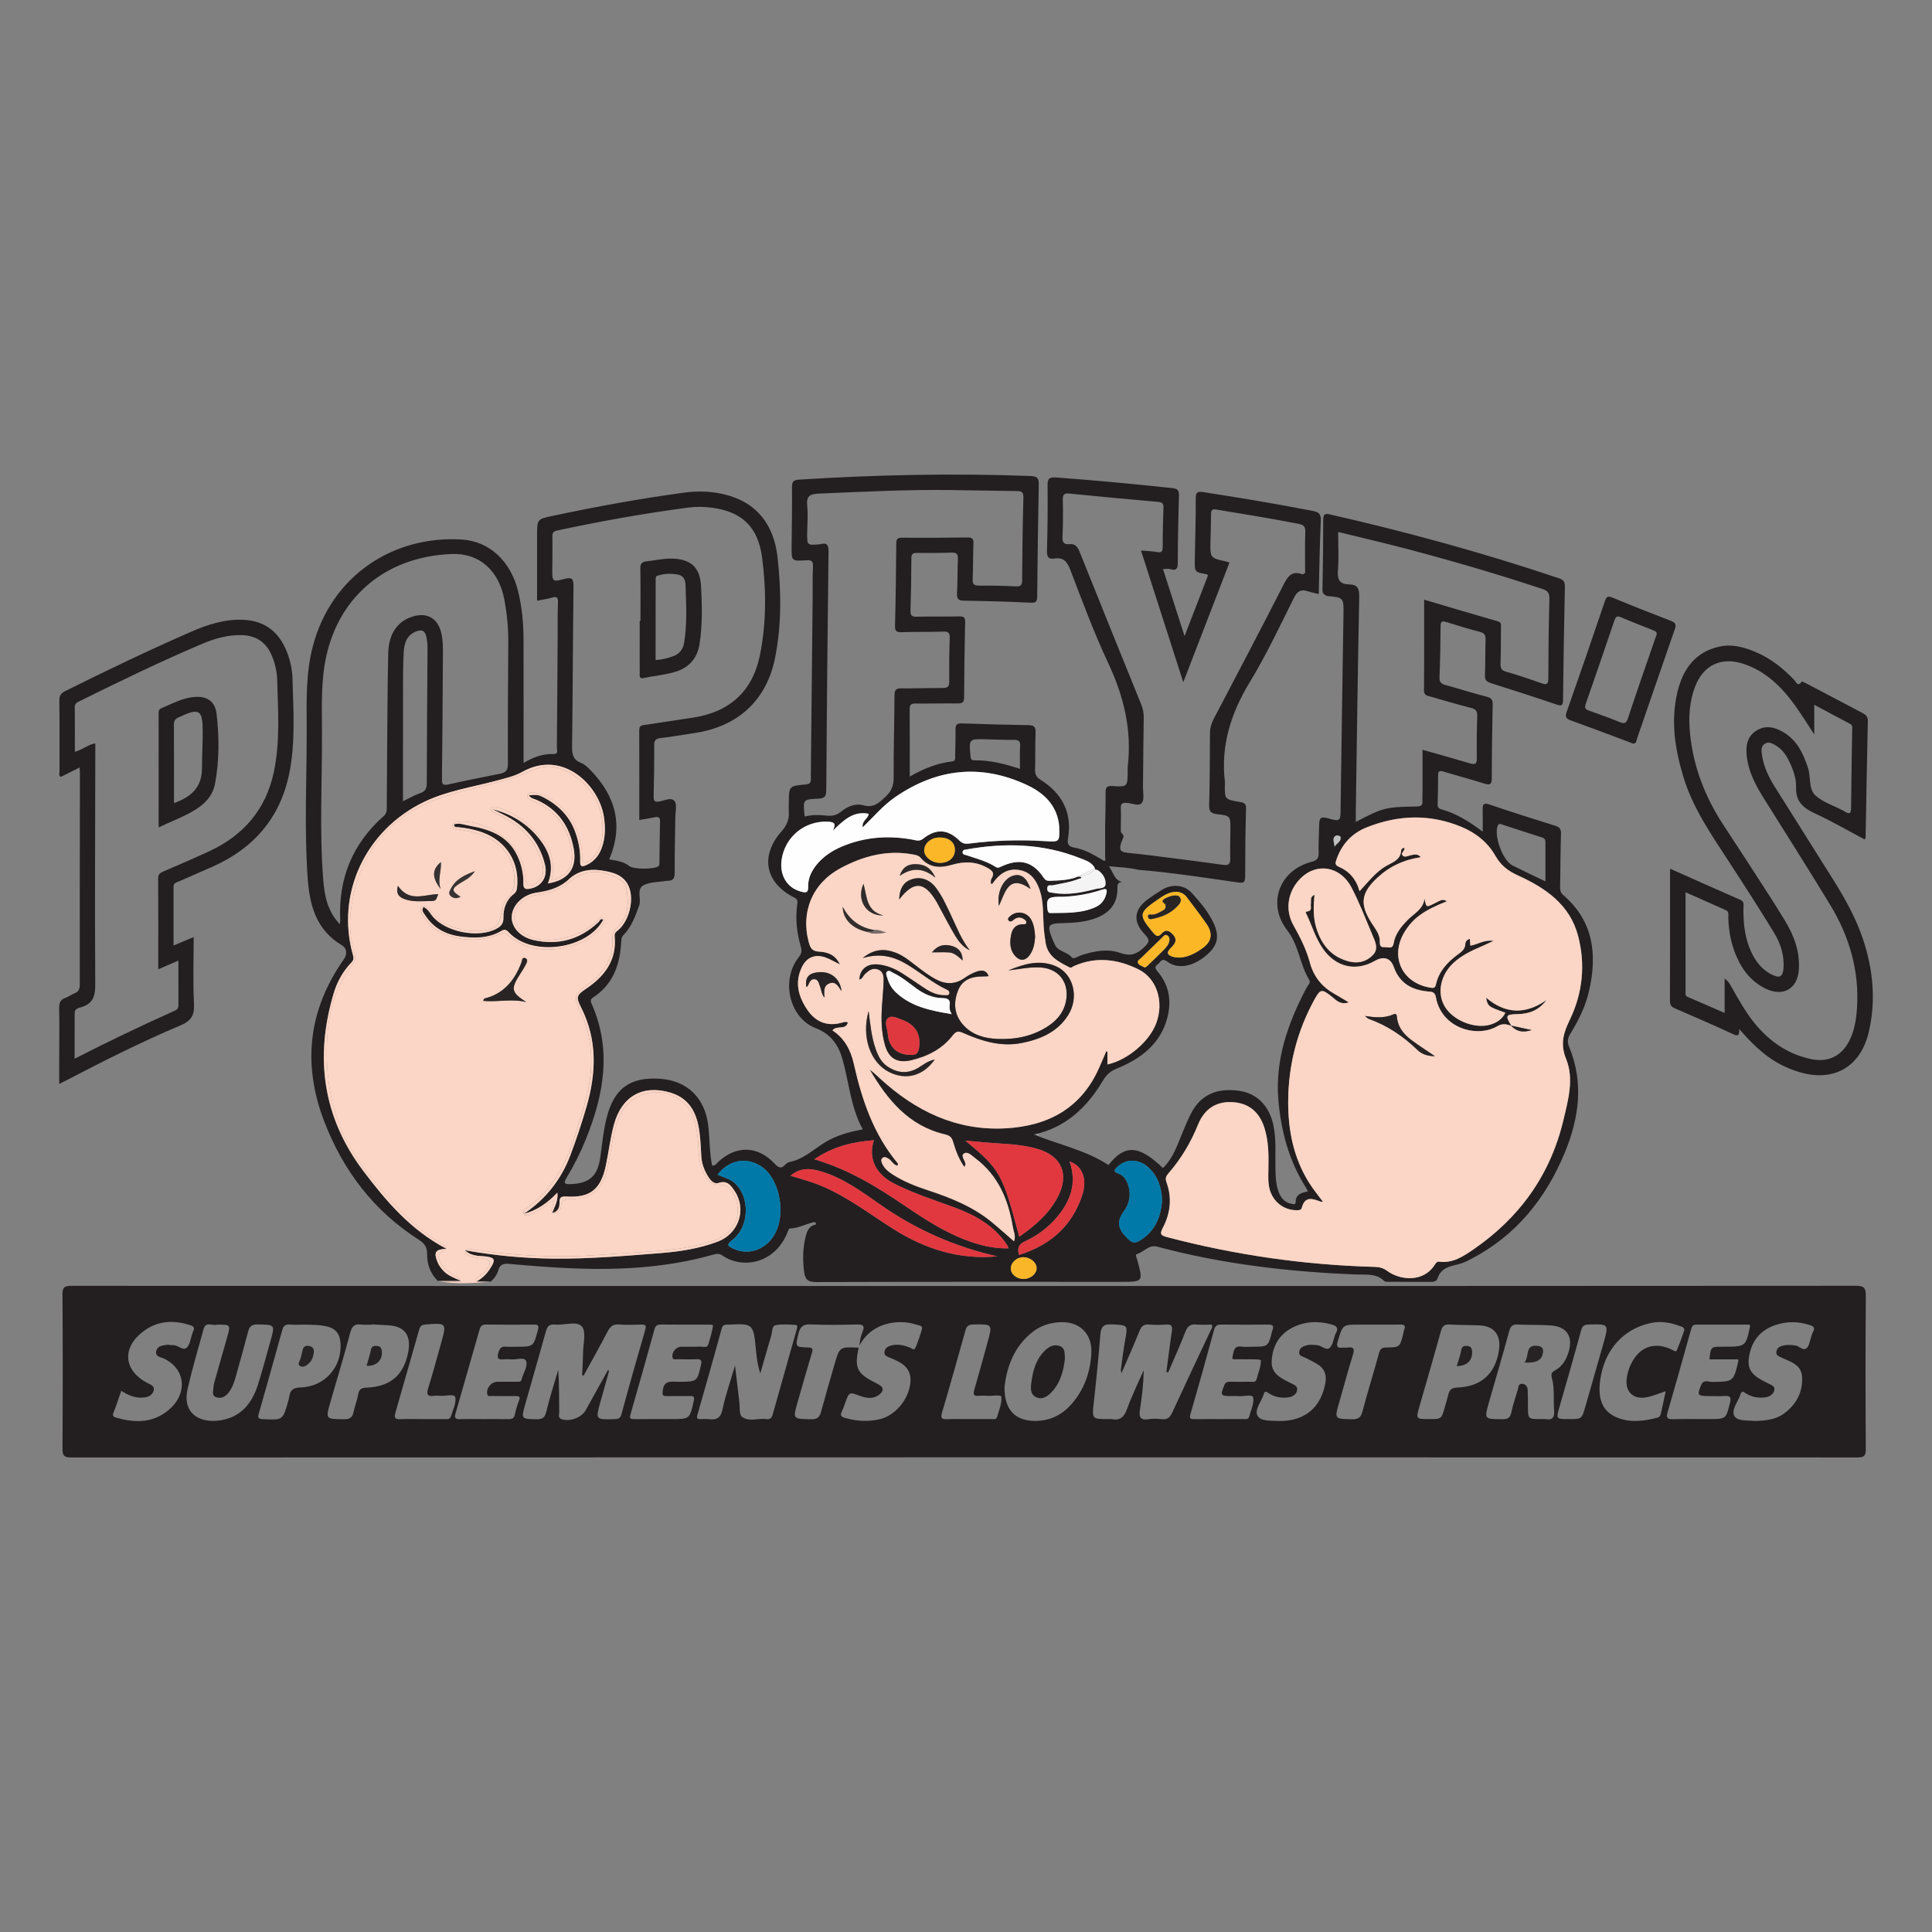 <?xml version="1.0" encoding="utf-8"?>
<!-- Generator: Adobe Illustrator 17.0.0, SVG Export Plug-In . SVG Version: 6.00 Build 0)  -->
<!DOCTYPE svg PUBLIC "-//W3C//DTD SVG 1.1//EN" "http://www.w3.org/Graphics/SVG/1.1/DTD/svg11.dtd">
<svg version="1.1" id="Layer_1" xmlns="http://www.w3.org/2000/svg" xmlns:xlink="http://www.w3.org/1999/xlink" x="0px" y="0px"
	 width="200px" height="200px" viewBox="0 0 200 200" enable-background="new 0 0 200 200" xml:space="preserve">
<rect x="0" y="0" width="200" height="200" fill="#808080" stroke="none"/>
<g>
	<path fill="none" d="M46.182,129.259c-0.002,0.004-0.003,0.009-0.005,0.013c0.009-0.001,0.016-0.001,0.025-0.002
		C46.195,129.266,46.189,129.262,46.182,129.259z"/>
	<path fill="none" d="M57.274,125.541c-0.032-0.015-0.058-0.033-0.08-0.053c-0.011,0.029-0.022,0.058-0.032,0.088
		C57.202,125.565,57.239,125.553,57.274,125.541z"/>
	<path fill="none" d="M49.47,132.671c-0.046-0.003-0.092-0.007-0.138-0.011c-0.007,0.004-0.012,0.008-0.019,0.011
		C49.365,132.671,49.418,132.671,49.47,132.671z"/>
	<path fill="none" d="M47.638,132.565c0.008,0.016,0.016,0.031,0.023,0.048c0.029,0,0.057,0,0.087,0
		C47.71,132.596,47.675,132.581,47.638,132.565z"/>
	<path fill="none" d="M48.192,129.481c0-0.001,0-0.001,0-0.002c0.005-0.017,0.013-0.028,0.019-0.042
		c-0.029-0.005-0.057-0.009-0.086-0.015C48.147,129.444,48.169,129.462,48.192,129.481z"/>
	<path fill="#231F20" d="M192.111,133.105c-30.743,0.026-61.486,0.022-92.229,0.022c-30.832,0-61.664,0.003-92.495-0.017
		c-0.724,0-0.924,0.153-0.919,0.902c0.037,5.316,0.035,10.631,0.001,15.947c-0.005,0.727,0.157,0.917,0.905,0.917
		c61.634-0.02,123.268-0.019,184.902-0.003c0.681,0,0.874-0.152,0.87-0.857c-0.033-5.286-0.039-10.573,0.004-15.859
		C193.156,133.318,192.977,133.104,192.111,133.105z M16.953,140.63c2.375,1.118,2.523,3.85,0.252,5.532
		c-1.606,1.189-3.403,1.109-5.224,0.581c-0.259-0.075-0.36-0.21-0.229-0.525c0.289-0.699,0.515-1.424,0.802-2.24
		c0.797,0.509,1.551,0.803,2.415,0.681c0.438-0.062,0.812-0.251,0.932-0.691c0.138-0.508-0.315-0.629-0.643-0.802
		c-2.468-1.296-2.678-3.639-0.414-5.348c1.469-1.108,3.137-1.194,4.864-0.629c0.369,0.121,0.479,0.283,0.285,0.627
		c-0.042,0.075-0.058,0.165-0.088,0.248c-0.18,0.494-0.231,1.129-0.575,1.446c-0.404,0.372-0.904-0.303-1.423-0.26
		c-0.23,0.019-0.474-0.071-0.698-0.031c-0.426,0.077-0.937,0.116-1.038,0.659C16.064,140.46,16.617,140.472,16.953,140.63z
		 M22.651,147.056c-2.118,0.262-3.799-0.833-3.225-3.297c0.484-2.081,1.075-4.138,1.655-6.195c0.23-0.816,0.961-0.274,1.367-0.44
		c1.438,0,1.438,0,1.065,1.311c-0.424,1.493-0.852,2.985-1.272,4.479c-0.063,0.224-0.129,0.456-0.137,0.686
		c-0.012,0.359-0.219,0.837,0.229,1.021c0.509,0.208,0.984-0.009,1.323-0.447c0.384-0.496,0.588-1.078,0.753-1.674
		c0.431-1.552,0.869-3.103,1.278-4.66c0.138-0.524,0.371-0.742,0.963-0.734c1.838,0.025,1.838-0.007,1.329,1.783
		c-0.425,1.493-0.812,2.998-1.284,4.476C26.059,145.352,24.856,146.783,22.651,147.056z M29.947,144.574
		c-0.025,0.173-0.074,0.344-0.122,0.513c-0.549,1.935-0.55,1.925-2.584,1.824c-0.405-0.02-0.599-0.063-0.459-0.551
		c0.831-2.898,1.638-5.803,2.449-8.707c0.111-0.397,0.33-0.573,0.763-0.537c0.469,0.039,0.944,0.009,1.595,0.009
		c0.672,0.026,1.52-0.005,2.363,0.217c0.846,0.222,1.207,0.786,1.285,1.575c0.248,2.511-1.581,4.644-4.123,4.71
		C30.366,143.645,30.045,143.894,29.947,144.574z M37.079,144.339c-0.107,0.631-0.357,1.236-0.49,1.864
		c-0.119,0.56-0.398,0.723-0.973,0.717c-1.935-0.022-1.93,0.006-1.391-1.85c0.686-2.359,1.391-4.712,2.024-7.086
		c0.174-0.653,0.418-0.961,1.113-0.869c0.377,0.05,0.765,0.009,1.148,0.009c0-0.008,0.001-0.017,0.001-0.025
		c0.558,0.032,1.117,0.067,1.675,0.094c1.954,0.094,2.359,1.331,2.065,2.818c-0.468,2.37-1.859,3.533-4.284,3.636
		C37.448,143.668,37.174,143.78,37.079,144.339z M46.005,146.904c-0.767-0.001-1.534,0-2.301,0c-0.767,0-1.535-0.026-2.301,0.009
		c-0.513,0.023-0.612-0.177-0.484-0.623c0.832-2.898,1.659-5.797,2.488-8.696c0.091-0.317,0.267-0.453,0.627-0.481
		c2.213-0.174,2.217-0.184,1.624,1.942c-0.432,1.55-0.851,3.106-1.33,4.642c-0.209,0.671-0.067,0.909,0.632,0.795
		c0.172-0.028,0.355-0.019,0.53-0.001c0.572,0.058,1.544-0.232,1.632,0.131c0.145,0.6-0.248,1.337-0.445,2.008
		C46.579,146.957,46.268,146.905,46.005,146.904z M53.435,143.038c-0.648,0.009-1.297,0-1.946,0.004
		c-0.632,0.004-1.16,0.647-1.055,1.244c0.058,0.331,0.298,0.224,0.473,0.227c0.825,0.013,1.651,0.01,2.476,0.005
		c0.331-0.002,0.505,0.056,0.348,0.458c-0.18,0.462-0.331,0.943-0.422,1.429c-0.079,0.42-0.302,0.51-0.677,0.504
		c-0.855-0.015-1.71-0.005-2.565-0.005c-0.826,0-1.652-0.018-2.476,0.007c-0.462,0.014-0.563-0.149-0.44-0.576
		c0.836-2.893,1.662-5.789,2.488-8.685c0.097-0.338,0.237-0.542,0.662-0.535c1.651,0.027,3.302,0.017,4.953,0.007
		c0.415-0.003,0.567,0.057,0.434,0.553c-0.464,1.732-0.44,1.739-2.224,1.739c-0.354,0-0.709,0.023-1.061-0.006
		c-0.448-0.037-0.652,0.105-0.798,0.575c-0.198,0.638-0.031,0.804,0.577,0.736c0.233-0.026,0.474-0.026,0.707,0
		c0.542,0.06,1.386-0.271,1.559,0.148c0.234,0.565-0.288,1.262-0.444,1.913C53.924,143.116,53.654,143.035,53.435,143.038z
		 M63.59,146.911c-1.947,0.054-1.949,0.062-1.435-1.793c0.289-1.043,0.586-2.085,0.877-3.127c0.007-0.024-0.015-0.056-0.063-0.22
		c-0.815,1.467-1.583,2.849-2.35,4.23c-0.429,0.772-1.738,1.232-2.524,0.892c-0.35-0.151-0.204-0.449-0.206-0.689
		c-0.009-1.464-0.005-2.929-0.096-4.411c-0.421,1.448-0.886,2.885-1.243,4.348c-0.151,0.616-0.395,0.793-1.011,0.779
		c-1.587-0.036-1.6-0.008-1.17-1.537c0.713-2.537,1.455-5.066,2.157-7.605c0.143-0.518,0.393-0.712,0.926-0.66
		c0.956,0.094,2.246-0.411,2.782,0.198c0.471,0.535,0.135,1.796,0.124,2.736c-0.008,0.767-0.062,1.533-0.096,2.299
		c0.051,0.019,0.102,0.037,0.153,0.056c0.84-1.535,1.699-3.06,2.508-4.612c0.267-0.513,0.581-0.726,1.167-0.683
		c0.763,0.056,1.534,0.028,2.301,0.008c0.454-0.012,0.528,0.113,0.398,0.563c-0.842,2.895-1.664,5.797-2.453,8.707
		C64.211,146.85,63.982,146.9,63.59,146.911z M69.029,144.524c0.796-0.018,1.593,0.003,2.389-0.008
		c0.374-0.005,0.503,0.055,0.401,0.504c-0.426,1.879-0.405,1.883-2.351,1.883c-0.413,0-0.826,0-1.239,0
		c-0.855,0-1.711-0.006-2.566,0.002c-0.36,0.003-0.529-0.028-0.394-0.495c0.849-2.922,1.664-5.854,2.477-8.787
		c0.102-0.37,0.277-0.512,0.671-0.508c1.652,0.02,3.304,0.007,4.955,0.011c0.164,0,0.468-0.034,0.435,0.156
		c-0.11,0.629-0.286,1.25-0.474,1.862c-0.138,0.447-0.545,0.245-0.835,0.258c-0.648,0.029-1.298,0.003-1.946,0.011
		c-0.564,0.007-1.02,0.548-0.941,1.077c0.051,0.337,0.306,0.212,0.479,0.216c0.678,0.015,1.358,0.029,2.035-0.001
		c0.468-0.021,0.538,0.154,0.445,0.573c-0.394,1.76-0.385,1.761-2.354,1.763c-0.701,0.001-1.481-0.211-1.609,0.914
		C68.554,144.407,68.577,144.534,69.029,144.524z M79.33,146.905c-0.852-0.124-1.816,0.336-2.535-0.255
		c-0.286-0.235-0.192-0.944-0.252-1.439c-0.146-1.193-0.282-2.386-0.453-3.853c-0.488,1.67-0.991,3.073-1.288,4.519
		c-0.188,0.916-0.618,1.138-1.431,1.035c-0.291-0.037-0.59-0.007-0.885-0.007c-0.313-0.001-0.388-0.097-0.291-0.434
		c0.859-2.983,1.699-5.972,2.525-8.965c0.082-0.295,0.23-0.378,0.491-0.378c0.059,0,0.118,0.001,0.177-0.002
		C77.997,137,77.994,137,78.271,139.9c0.071,0.747,0.168,1.491,0.439,2.264c0.381-1.322,0.755-2.646,1.147-3.965
		c0.11-0.37,0.014-0.949,0.483-1.027c0.66-0.111,1.353-0.056,2.029-0.017c0.219,0.013,0.161,0.27,0.113,0.44
		c-0.835,2.96-1.673,5.919-2.506,8.879C79.882,146.811,79.679,146.955,79.33,146.905z M94.693,139.635
		c-0.197,0.118-0.325-0.059-0.476-0.12c-0.668-0.269-1.34-0.43-2.06-0.201c-0.307,0.098-0.521,0.268-0.588,0.584
		c-0.084,0.396,0.233,0.521,0.495,0.625c1.262,0.5,2.4,1.07,2.163,2.757c-0.238,1.695-1.599,3.284-3.186,3.644
		c-1.202,0.273-2.388,0.196-3.575-0.145c-0.435-0.125-0.5-0.288-0.321-0.663c0.138-0.29,0.238-0.598,0.35-0.9
		c0.42-1.134,0.416-1.126,1.525-0.718c0.685,0.253,1.389,0.353,2.012-0.135c0.425-0.333,0.509-0.719-0.061-1.03
		c-0.129-0.07-0.257-0.144-0.388-0.21c-1.874-0.943-2.145-1.512-1.701-3.572c-0.025-0.015-0.05-0.042-0.076-0.044
		c-1.888-0.081-1.892-0.083-2.419,1.736c-0.472,1.631-0.948,3.262-1.391,4.902c-0.151,0.56-0.391,0.79-1.026,0.777
		c-1.911-0.04-1.912-0.004-1.392-1.808c0.487-1.689,0.96-3.383,1.474-5.063c0.139-0.456,0.035-0.545-0.413-0.561
		c-1.358-0.05-1.299-0.055-0.994-1.381c0.177-0.771,0.487-1.039,1.287-1.005c1.592,0.067,3.19,0.047,4.783,0.007
		c0.678-0.017,0.827,0.164,0.563,0.79c-0.179,0.424-0.256,0.891-0.322,1.393c0.749-1.347,1.875-2.106,3.365-2.355
		c0.925-0.155,1.817-0.057,2.699,0.232c0.164,0.054,0.356,0.05,0.439,0.247C95.512,137.539,94.812,139.564,94.693,139.635z
		 M103.208,146.707c-0.084,0.28-0.399,0.192-0.624,0.194c-0.766,0.007-1.533,0.003-2.299,0.003c-0.737,0-1.475-0.019-2.211,0.007
		c-0.522,0.018-0.745-0.044-0.556-0.681c0.841-2.831,1.628-5.677,2.428-8.52c0.117-0.414,0.317-0.593,0.795-0.601
		c2.015-0.034,2.016-0.054,1.484,1.873c-0.452,1.635-0.893,3.272-1.37,4.9c-0.137,0.469-0.061,0.659,0.452,0.611
		c0.292-0.027,0.59-0.022,0.884-0.001c0.516,0.037,1.449-0.15,1.47,0.108C103.718,145.286,103.416,146.011,103.208,146.707z
		 M112.975,140.164c-0.124,1.944-0.762,3.732-2.076,5.217c-1.03,1.163-2.339,1.758-3.9,1.71c-1.957-0.06-3.018-1.183-3.015-3.488
		c0.226-2.037,0.945-4.181,2.918-5.727c0.815-0.639,1.758-0.938,2.768-0.999C111.751,136.747,113.109,138.062,112.975,140.164z
		 M120.286,146.914c-0.467-0.049-0.953-0.071-1.414,0.003c-0.887,0.142-0.971-0.296-0.863-1c0.205-1.335,0.374-2.675,0.385-4.07
		c-0.584,1.34-1.232,2.656-1.73,4.028c-0.303,0.834-0.734,1.202-1.603,1.031c-0.085-0.017-0.177-0.002-0.265-0.002
		c-1.786,0-1.757,0.003-1.564-1.746c0.255-2.312,0.489-4.627,0.67-6.946c0.064-0.824,0.283-1.167,1.206-1.115
		c1.675,0.094,1.661,0.023,1.353,1.72c-0.178,0.982-0.291,1.976-0.428,2.966c-0.01,0.071,0.025,0.148,0.065,0.364
		c0.662-1.539,1.294-2.949,1.87-4.38c0.193-0.481,0.434-0.695,0.965-0.653c0.587,0.047,1.183,0.049,1.769,0
		c0.594-0.049,0.688,0.189,0.608,0.716c-0.212,1.393-0.381,2.793-0.566,4.19c0.063,0.014,0.125,0.029,0.188,0.043
		c0.596-1.392,1.229-2.77,1.771-4.182c0.228-0.594,0.527-0.833,1.156-0.768c0.523,0.054,1.056,0.011,1.58,0.011
		c0.135,0.3-0.053,0.477-0.144,0.67c-1.32,2.815-2.655,5.622-3.953,8.447C121.112,146.741,120.845,146.972,120.286,146.914z
		 M129.449,143.038c-0.708,0.008-1.416,0.016-2.124-0.002c-0.301-0.008-0.467,0.07-0.591,0.373c-0.422,1.039-0.387,1.109,0.734,1.11
		c0.236,0,0.474-0.02,0.707,0.004c0.543,0.055,1.476-0.221,1.549,0.13c0.129,0.616-0.236,1.341-0.418,2.014
		c-0.083,0.307-0.374,0.232-0.598,0.234c-0.855,0.007-1.711,0.003-2.566,0.003c-0.826,0-1.652-0.007-2.478,0.003
		c-0.397,0.005-0.577-0.023-0.426-0.539c0.845-2.893,1.648-5.799,2.444-8.706c0.115-0.419,0.316-0.55,0.736-0.545
		c1.622,0.02,3.245,0.017,4.867,0.002c0.433-0.004,0.623,0.116,0.448,0.562c-0.011,0.027-0.027,0.053-0.034,0.081
		c-0.409,1.65-0.409,1.65-2.094,1.65c-0.354,0-0.715,0.045-1.06-0.009c-0.877-0.138-0.825,0.569-0.96,1.056
		c-0.091,0.33,0.242,0.247,0.419,0.25c0.678,0.011,1.357-0.001,2.035,0.009c0.17,0.002,0.487,0.05,0.488,0.084
		c0.021,0.685-0.285,1.303-0.439,1.954C129.997,143.138,129.695,143.035,129.449,143.038z M138.234,138.107
		c-0.189,0.492-0.25,1.129-0.601,1.435c-0.35,0.305-0.851-0.277-1.344-0.298c-0.322-0.014-0.628-0.069-0.956,0.008
		c-0.401,0.094-0.77,0.243-0.839,0.668c-0.078,0.479,0.396,0.5,0.689,0.657c0.439,0.235,0.902,0.436,1.311,0.715
		c0.615,0.42,0.842,1.052,0.723,1.776c-0.428,2.617-2.11,4.039-4.745,4.035c-0.03-0.001-0.059,0.001-0.089-0.001
		c-0.789-0.051-1.879,0.063-2.207-0.553c-0.341-0.64,0.427-1.485,0.659-2.256c0.11-0.365,0.303-0.19,0.511-0.06
		c0.621,0.388,1.305,0.533,2.028,0.42c0.427-0.067,0.811-0.273,0.899-0.727c0.086-0.446-0.316-0.576-0.629-0.734
		c-0.979-0.496-2.071-0.946-2.001-2.294c0.081-1.536,0.769-2.777,2.19-3.484c1.292-0.643,2.644-0.688,4.037-0.298
		c0.587,0.164,0.684,0.429,0.406,0.918C138.263,138.056,138.244,138.08,138.234,138.107z M145.357,137.679
		c-0.058,0.132-0.064,0.285-0.101,0.427c-0.346,1.352-0.346,1.371-1.738,1.384c-0.462,0.004-0.644,0.132-0.771,0.606
		c-0.537,2.008-1.173,3.99-1.7,6.001c-0.167,0.636-0.421,0.837-1.072,0.824c-1.849-0.037-1.844-0.006-1.325-1.799
		c0.472-1.632,0.904-3.277,1.409-4.899c0.192-0.619,0.043-0.805-0.567-0.724c-0.145,0.019-0.297-0.012-0.442,0.005
		c-0.594,0.073-0.749-0.069-0.55-0.713c0.512-1.655,0.473-1.667,2.177-1.667c0.532,0,1.063,0,1.595,0
		c0.886,0,1.772,0.012,2.657-0.005C145.359,137.111,145.557,137.221,145.357,137.679z M149.92,144.404
		c-0.099,0.427-0.232,0.846-0.353,1.267c-0.352,1.232-0.353,1.232-1.597,1.232c-1.409,0-1.407,0.001-1.026-1.323
		c0.743-2.585,1.497-5.166,2.213-7.758c0.14-0.506,0.335-0.743,0.894-0.709c1.028,0.063,2.061,0.044,3.091,0.089
		c1.793,0.08,2.237,1.284,2.023,2.626c-0.384,2.409-1.855,3.726-4.318,3.81C150.243,143.659,150.037,143.901,149.92,144.404z
		 M160.652,142.657c0.298,1.087,0.144,2.226,0.228,3.34c0.055,0.731-0.159,1.042-0.906,0.911c-0.143-0.025-0.294-0.004-0.442-0.004
		c-1.359,0-1.357,0-1.36-1.335c-0.001-0.56-0.004-1.12-0.028-1.679c-0.016-0.368-0.214-0.625-0.598-0.635
		c-0.37-0.01-0.344,0.319-0.414,0.566c-0.224,0.788-0.514,1.561-0.67,2.362c-0.115,0.591-0.377,0.739-0.944,0.735
		c-1.881-0.014-1.885,0.006-1.378-1.766c0.699-2.445,1.427-4.882,2.088-7.338c0.145-0.538,0.354-0.722,0.892-0.697
		c1.147,0.054,2.3,0.012,3.444,0.095c1.618,0.118,2.285,1.118,1.833,2.686c-0.233,0.807-0.633,1.529-1.4,1.954
		C160.643,142.046,160.527,142.201,160.652,142.657z M162.422,146.904c-1.352,0-1.346,0.002-0.969-1.315
		c0.75-2.619,1.511-5.236,2.222-7.866c0.129-0.479,0.331-0.595,0.783-0.608c2.093-0.06,2.101-0.069,1.532,1.946
		c-0.62,2.199-1.255,4.394-1.888,6.59C163.74,146.905,163.736,146.904,162.422,146.904z M171.928,146.344
		c-0.047,0.205-0.15,0.362-0.393,0.423c-1.33,0.332-2.656,0.526-3.992,0.033c-1.564-0.577-2.17-1.812-1.899-3.882
		c0.417-3.178,2.429-5.418,5.375-5.984c0.986-0.189,1.935-0.016,2.854,0.331c0.214,0.081,0.589,0.142,0.462,0.521
		c-0.223,0.666-0.471,1.326-0.741,1.974c-0.099,0.238-0.274,0.081-0.433,0c-1.846-0.938-3.464-0.376-4.347,1.5
		c-0.176,0.373-0.29,0.761-0.373,1.167c-0.329,1.607,0.593,2.554,2.183,2.185c0.568-0.132,1.112-0.363,1.812-0.598
		C172.253,144.866,172.098,145.607,171.928,146.344z M176.868,144.519c0.561,0,1.125,0.039,1.681-0.01
		c0.644-0.057,0.656,0.24,0.534,0.73c-0.415,1.662-0.407,1.665-2.179,1.665c-1.239,0-2.479-0.022-3.717,0.01
		c-0.564,0.014-0.728-0.124-0.56-0.703c0.823-2.838,1.619-5.684,2.415-8.53c0.085-0.304,0.157-0.56,0.55-0.558
		c1.852,0.007,3.705,0.003,5.534,0.003c0.029,0.12,0.045,0.148,0.04,0.172c-0.442,2.114-0.442,2.114-2.855,2.114
		c-1.211,0-1.211,0-1.352,1.309c1,0,1.994,0,2.976,0c0.015,0.095,0.029,0.126,0.023,0.152c-0.504,2.168-0.504,2.151-2.717,2.185
		c-0.377,0.006-0.887-0.295-1.139,0.322C175.672,144.427,175.723,144.519,176.868,144.519z M187.691,137.86
		c-0.083,0.153-0.125,0.328-0.186,0.493c-0.151,0.411-0.195,0.938-0.481,1.204c-0.361,0.336-0.753-0.222-1.178-0.278
		c-0.513-0.068-0.995-0.088-1.472,0.078c-0.249,0.087-0.446,0.277-0.487,0.576c-0.048,0.352,0.21,0.448,0.45,0.563
		c0.026,0.013,0.052,0.028,0.078,0.04c0.939,0.448,2.085,0.712,2.14,2.047c0.063,1.552-0.603,2.788-1.828,3.713
		c-0.859,0.649-1.889,0.755-2.925,0.803c-0.059,0-0.118,0.005-0.177-0.001c-0.753-0.079-1.831,0.041-2.108-0.56
		c-0.298-0.647,0.433-1.478,0.677-2.242c0.126-0.394,0.352-0.165,0.539-0.051c0.629,0.384,1.313,0.514,2.033,0.401
		c0.428-0.068,0.812-0.305,0.91-0.73c0.102-0.442-0.348-0.557-0.644-0.708c-1.062-0.545-2.192-1.04-2.002-2.547
		c0.217-1.722,1.086-2.938,2.786-3.501c1.189-0.394,2.356-0.379,3.544,0.013C187.777,137.31,187.906,137.465,187.691,137.86z"/>
	<path fill="#231F20" d="M31.846,90.845c0.197,2.827,0.859,5.421,3.559,7.015c0.491,0.29,0.576,0.899,0.18,1.462
		c-3.675,5.237-4.3,10.847-2.01,16.794c1.965,5.103,5.137,9.254,9.776,12.217c0.571,0.365,0.879,0.77,0.867,1.483
		c-0.018,1.066,0.331,2.028,1.112,2.797c0.701,0,1.405,0,2.331,0c-0.007-0.017-0.015-0.032-0.023-0.048
		c-0.738-0.326-1.305-0.553-1.73-1.003c-0.266-0.282-0.49-0.586-0.633-0.95c-0.382-0.973-0.22-1.269,0.901-1.34
		c0.002-0.004,0.004-0.009,0.005-0.013c-3.678-1.933-6.218-4.917-8.578-8.046c-4.218-5.592-5.04-11.803-3.043-18.437
		c0.349-1.16,0.95-2.226,1.802-3.116c0.229-0.239,0.275-0.431,0.178-0.773c-1.81-6.366,1.3-12.983,7.419-15.897
		c2.37-1.129,4.952-1.498,7.449-2.174c0.911-0.247,1.839-0.447,2.668-0.911c4.194-2.349,7.936,1.394,8.437,4.649
		c0.169,1.098,0.16,2.183-0.224,3.232c-0.294,0.8-0.805,1.423-1.618,1.784c-0.479,0.212-0.627,0.108-0.612-0.406
		c0.032-1.042-0.151-2.053-0.511-3.035c-0.636-1.735-1.866-2.895-3.497-3.688c-0.425-0.207-0.847-0.144-1.305-0.109
		c0.196,0.33,0.545,0.365,0.826,0.49c2.213,0.987,3.402,2.743,3.821,5.071c0.355,1.974-0.574,3.24-2.678,3.567
		c0.683-1.732,0.204-3.238-0.864-4.592c-1.254-1.592-2.904-2.609-4.882-3.102c0.392,0.195,0.784,0.39,1.177,0.584
		c2.181,1.08,3.665,2.752,4.263,5.133c0.325,1.293-0.335,2.297-1.55,2.521c-0.468,0.086-0.693,0.006-0.681-0.552
		c0.021-1.013-0.2-1.991-0.645-2.91c-0.989-2.044-2.863-2.691-4.891-3.05c-0.535-0.095-1.079-0.329-1.648-0.153
		c0.005,0.339,0.258,0.278,0.443,0.297c0.884,0.088,1.752,0.257,2.584,0.569c2.452,0.919,3.802,3.152,3.498,5.729
		c-0.03,0.255-0.103,0.438-0.306,0.595c-0.814,0.631-1.12,1.516-1.1,2.495c0.011,0.568-0.235,0.855-0.686,1.104
		c-1.876,1.038-5.303,0.377-6.668-1.29c-0.273-0.334-0.47-0.753-0.918-0.945c-0.258,0.365,0.009,0.606,0.172,0.86
		c0.84,1.307,2.09,1.982,3.584,2.188c1.476,0.204,2.962,0.226,4.304-0.569c0.447-0.265,0.604-0.011,0.86,0.246
		c2.439,2.453,8.089,1.632,9.682-1.4c-0.284-0.199-0.337,0.1-0.464,0.221c-1.923,1.819-4.193,2.468-6.761,1.877
		c-1.447-0.333-2.322-1.4-2.242-2.486c0.087-1.17,1.177-2.217,2.568-2.419c1.24-0.18,2.385-0.482,3.356-1.392
		c0.873-0.818,2.027-1.089,3.221-0.925c1.217,0.167,2.469,0.441,2.987,1.725c0.572,1.419-0.034,3.581-1.12,4.476
		c-0.21,0.173-0.391,0.288-0.359,0.627c0.237,2.473-1.031,4.141-2.963,5.439c-0.992,0.666-1.052,0.876-0.513,1.935
		c1.696,3.334,1.573,6.778,0.569,10.251c-0.491,1.696-1.047,3.379-1.671,5.031c-0.952,2.522-2.553,4.56-4.821,6.08
		c1.352-0.349,2.447-1.111,3.464-2.193c0.111,0.785-0.235,1.322-0.497,2.027c0.022,0.019,0.048,0.037,0.08,0.053
		c0.565-0.198,0.651-0.61,0.643-1.035c-0.01-0.529,0.134-0.68,0.713-0.644c2.459,0.153,3.554-0.737,4.078-3.177
		c0.31-1.441,0.464-2.91,0.863-4.335c0.806-2.878,2.981-4.103,5.844-3.239c2.056,0.621,2.763,2.24,3.002,4.168
		c0.098,0.79,0.139,1.588,0.177,2.384c0.039,0.823,0.336,1.551,0.772,2.228c0.234,0.363,0.61,0.707,1.018,0.565
		c0.914-0.319,1.318,0.313,1.676,0.856c1.261,1.91,0.392,4.402-1.755,5.216c-1.915,0.725-3.926,1.034-5.94,1.192
		c-3.675,0.289-7.352,0.607-11.046,0.571c-3.008-0.029-5.993-0.301-9.109-0.854c-0.006,0.014-0.014,0.025-0.019,0.042
		c0,0.001,0,0.001,0,0.002c0.733,0.643,1.542,0.493,2.253,0.611c0.734,0.122,0.825,0.33,0.461,0.958
		c-0.381,0.657-0.826,1.194-1.574,1.61c0.046,0.004,0.092,0.008,0.138,0.011c0.442,0,0.885,0,1.327,0
		c0.369-0.314,0.647-0.711,0.779-1.161c0.174-0.591,0.491-0.735,1.091-0.68c1.94,0.18,3.883,0.332,5.829,0.429
		c5.183,0.26,10.329,0.041,15.359-1.39c0.339-0.096,0.608-0.121,0.909,0.086c2.147,1.481,5.427,0.801,6.707-2.273
		c0.077-0.185,0.183-0.509,0.279-0.51c0.902-0.013,1.672-0.49,2.522-0.661c0.075-0.015,0.227,0.054,0.195,0.247
		c-0.642,0.098-0.889,0.587-1.04,1.151c-0.332,1.245-0.347,2.499-0.183,3.775c0.102,0.788,0.412,1.034,1.24,1.032
		c10.515-0.034,21.03-0.022,31.544-0.022c2.315,0,2.315,0,1.713-2.219c-0.06-0.222-0.243-0.604-0.08-0.647
		c0.742-0.195,1.237-1.02,2.151-0.774c6.76,1.814,13.662,2.607,20.639,2.881c0.973,0.038,2.023-0.141,2.84,0.671
		c0.115,0.114,0.393,0.083,0.596,0.084c1.359,0.007,2.717-0.001,4.076,0.008c0.341,0.002,0.734-0.003,0.843-0.344
		c0.356-1.115,1.292-1.272,2.23-1.5c0.423-0.102,0.828-0.309,1.219-0.511c4.67-2.422,7.763-6.26,9.735-11.041
		c1.47-3.564,1.98-7.223,0.449-10.922c-0.225-0.544-0.156-0.925,0.126-1.379c0.857-1.384,1.571-2.842,1.934-4.435
		c0.861-3.773,0.461-7.229-2.686-9.921c-0.326-0.279-0.314-0.595-0.308-0.952c0.029-1.801,0.032-3.603,0.086-5.404
		c0.014-0.47-0.15-0.671-0.576-0.805c-2.275-0.715-4.553-1.425-6.808-2.199c-0.686-0.235-0.738,0.031-0.723,0.571
		c0.019,0.688,0.005,1.378,0.005,2.234c-1.432-1.073-2.751-1.893-4.278-2.307c-0.311-0.084-0.401-0.252-0.39-0.569
		c0.036-0.974,0.052-1.949,0.047-2.923c-0.002-0.448,0.122-0.558,0.573-0.418c1.378,0.426,2.78,0.779,4.152,1.223
		c0.596,0.193,0.835,0.173,0.835-0.547c0-2.54,0.042-5.08,0.091-7.619c0.009-0.454-0.104-0.674-0.583-0.799
		c-1.453-0.378-2.886-0.833-4.333-1.232c-0.432-0.119-0.606-0.306-0.587-0.786c0.068-1.77,0.103-3.543,0.112-5.314
		c0.002-0.486,0.177-0.535,0.572-0.415c1.155,0.351,2.306,0.722,3.476,1.014c0.523,0.13,0.628,0.378,0.61,0.864
		c-0.045,1.21-0.014,2.422-0.062,3.632c-0.019,0.466,0.138,0.669,0.573,0.807c2.274,0.719,4.545,1.445,6.801,2.217
		c0.556,0.19,0.699,0.141,0.705-0.474c0.041-3.898,0.108-7.796,0.192-11.693c0.01-0.487-0.103-0.719-0.6-0.886
		c-7.795-2.624-15.716-4.795-23.734-6.618c-0.494-0.112-0.679-0.013-0.68,0.535c-0.002,2.422-0.03,4.844-0.081,7.265
		c-0.008,0.378,0.176,0.512,0.445,0.642c1.751,0.165,1.756,0.165,1.73,1.895c-0.102,6.821-0.215,13.641-0.3,20.462
		c-0.009,0.69-0.045,1.019-0.903,0.771c-1.287-0.372-1.305-0.304-1.327,1.072c-0.013,0.797-0.068,1.595-0.04,2.391
		c0.02,0.573-0.172,0.789-0.75,0.938c-2.521,0.645-3.947,2.851-3.429,5.176c0.164,0.736,0.525,1.389,0.97,1.969
		c1.161,1.515,1.261,3.483,2.236,5.074c0.188,0.307-0.139,0.544-0.268,0.791c-1.922,3.653-3.29,7.452-2.925,11.668
		c0.28,3.238,1.108,6.317,2.88,9.09c0.061,0.096,0.106,0.202,0.178,0.341c-0.634,0.155-1.269,0.259-1.269,1.104
		c0,0.329-0.314,0.207-0.482,0.174c-0.68-0.132-1.057-0.622-1.283-1.224c-0.306-0.813-0.315-1.674-0.333-2.532
		c-0.031-1.473,0.105-2.953-0.218-4.413c-0.437-1.976-1.691-3.242-3.504-3.512c-2.316-0.345-4.017,0.403-4.993,2.305
		c-0.549,1.071-0.966,2.21-1.436,3.321c-0.368,0.87-0.794,1.701-1.497,2.359c-2.488-2.391-3.945-2.462-5.631-0.309
		c-2.386-1.559-5.176-2.114-7.725-3.16c3.27-0.696,5.505-2.795,7.169-5.607c0.34-0.574,0.724-0.937,1.382-1.204
		c2.488-1.009,4.557-2.53,5.272-5.303c0.442-1.715,0.182-3.349-1-4.739c-0.265-0.312-0.356-0.521,0.008-0.772
		c0.286-0.197,0.385-0.713,0.971-0.275c1.145,0.855,2.759,0.509,4.171-0.752c1.092-0.976,1.261-1.934,0.584-3.334
		c-0.546-1.13-1.359-2.074-2.184-2.992c-0.793-0.881-2.035-0.991-3.071-0.373c-0.48,0.287-0.942,0.607-1.402,0.926
		c-1.524,1.058-1.718,2.369-0.426,3.698c0.599,0.616,0.461,0.855-0.1,1.382c-0.746,0.702-1.403,0.914-2.41,0.556
		c-1.318-0.468-2.676-0.208-3.997,0.209c-0.352,0.111-0.865,0.484-1.05,0.246c-0.488-0.63-1.472-0.571-1.772-1.388
		c-0.051-0.138-0.131-0.264-0.185-0.401c-0.636-1.593-0.548-1.724,1.134-1.764c1.154-0.028,2.304-0.116,3.392-0.538
		c1.367-0.53,2.172-1.492,2.159-3.015c-0.004-0.395,0.026-0.715,0.533-0.694c-0.853-0.159-0.922-0.969-1.415-1.633
		c1.113,0.1,2.087,0.133,3.041,0.368c3.471,0.276,6.909,0.823,10.353,1.309c0.561,0.079,0.713-0.016,0.714-0.583
		c0.003-2.362,0.023-4.724,0.092-7.084c0.017-0.582-0.312-0.606-0.689-0.672c-1.524-0.269-1.524-0.268-1.502-1.785
		c0.001-0.089,0.016-0.178,0.005-0.265c-0.453-3.785,0.62-7.137,2.583-10.367c1.693-2.787,3.091-5.756,4.548-8.681
		c0.36-0.723,0.742-0.947,1.474-0.701c0.36,0.121,0.738,0.188,1.107,0.28c0.064-2.535,0.094-5.072,0.214-7.605
		c0.034-0.714-0.258-0.89-0.848-1.004c-3.763-0.723-7.539-1.365-11.327-1.942c-0.535-0.081-0.773-0.035-0.77,0.621
		c0.009,2.125-0.062,4.249-0.098,6.374c-0.022,1.296-0.017,1.295,1.231,1.501c0.04,0.007,0.071,0.071,0.132,0.137
		c-0.781,2.02-1.567,4.055-2.425,6.273c-0.777-2.418-1.495-4.652-2.231-6.942c0.3,0,0.546-0.053,0.758,0.01
		c0.651,0.192,0.769-0.064,0.77-0.678c0.004-2.302,0.055-4.604,0.12-6.905c0.015-0.541-0.103-0.746-0.701-0.809
		c-3.99-0.421-7.983-0.807-11.986-1.094c-0.688-0.049-0.919,0.06-0.911,0.794c0.025,2.272,0.001,4.546-0.061,6.818
		c-0.017,0.634,0.169,0.87,0.78,0.774c0.923-0.144,1.307,0.32,1.628,1.157c1.245,3.24,2.447,6.508,3.921,9.646
		c1.617,3.443,2.48,6.953,2.029,10.75c-0.017,0.146-0.004,0.295-0.005,0.443c-0.008,1.631-0.011,1.667-1.572,1.557
		c-0.64-0.045-0.724,0.192-0.717,0.733c0.016,1.179-0.027,2.36-0.046,3.54c0,0,0,0,0,0c0.002,1.027,0.012,2.055-0.001,3.082
		c-0.002,0.146,0.159,0.594-0.306,0.275c-0.911-0.545-1.835-1.078-2.896-1.258c-0.612-0.103-0.733-0.398-0.638-0.963
		c0.45-2.675-0.623-4.662-2.858-6.064c-0.446-0.28-0.568-0.577-0.552-1.067c0.04-1.269-0.006-2.541,0.051-3.809
		c0.026-0.587-0.17-0.762-0.729-0.771c-2.303-0.04-4.606-0.096-6.907-0.183c-0.528-0.02-0.66,0.166-0.651,0.652
		c0.015,0.885-0.019,1.771-0.039,2.657c-0.006,0.25,0.091,0.58-0.303,0.625c-1.597,0.186-3.047,0.801-4.395,1.57
		c0-2.368,0.012-4.67-0.01-6.971c-0.005-0.479,0.162-0.594,0.613-0.589c1.447,0.017,2.894-0.024,4.34-0.008
		c0.469,0.005,0.682-0.089,0.684-0.625c0.009-2.598,0.048-5.197,0.105-7.795c0.01-0.471-0.13-0.601-0.592-0.591
		c-1.476,0.03-2.953-0.005-4.429,0.032c-0.512,0.013-0.65-0.141-0.634-0.644c0.057-1.8,0.083-3.602,0.091-5.403
		c0.002-0.42,0.126-0.563,0.551-0.558c1.21,0.015,2.422,0.012,3.632-0.03c0.53-0.018,0.651,0.19,0.631,0.673
		c-0.048,1.18-0.025,2.363-0.09,3.542c-0.032,0.585,0.153,0.753,0.734,0.762c2.302,0.035,4.605,0.096,6.905,0.209
		c0.615,0.03,0.657-0.212,0.662-0.698c0.038-3.839,0.083-7.678,0.162-11.516c0.013-0.653-0.116-0.873-0.837-0.9
		c-8.006-0.304-16.001-0.13-23.994,0.374c-0.597,0.038-0.718,0.235-0.714,0.786c0.015,2.037-0.017,4.075-0.04,6.113
		c-0.017,1.526-0.021,1.551,1.52,1.448c0.545-0.036,0.721,0.086,0.692,0.652c-0.053,1.031-0.023,2.067-0.033,3.1
		c-0.061,6.201-0.124,12.403-0.188,18.604c-0.004,0.39,0.129,0.798-0.549,0.855c-1.724,0.146-1.721,0.182-1.731,1.944
		c-0.002,0.266-0.024,0.533-0.004,0.797c0.061,0.816-0.15,1.44-0.746,2.11c-2.27,2.553-1.69,5.355,1.334,6.861
		c0.381,0.189,0.322,0.427,0.284,0.716c-0.2,1.487-0.039,2.949,0.382,4.377c0.134,0.452,0.052,0.725-0.236,1.093
		c-1.862,2.369-0.968,6.27,1.774,7.327c1.569,0.605,2.349,1.749,2.759,3.184c0.693,2.422,0.844,4.993,2.111,7.293
		c-1.4,0.258-2.647,0.606-3.778,1.266c-1.253,0.733-2.307,1.819-3.808,2.113c-0.162,0.032-0.328,0.155-0.445,0.28
		c-0.431,0.456-0.703,0.31-1.102-0.116c-1.75-1.871-3.991-1.908-5.851-0.156c-0.164,0.155-0.281,0.394-0.615,0.355
		c-0.279-1.348-0.242-2.735-0.396-4.102c-0.321-2.85-2.144-4.671-4.937-4.874c-3.141-0.229-4.809,0.974-5.585,4.037
		c-0.342,1.348-0.467,2.731-0.659,4.103c-0.273,1.949-1.153,2.711-3.126,2.762c-0.556,0.014-0.703-0.085-0.387-0.61
		c0.79-1.313,1.477-2.683,2.049-4.105c1.847-4.592,2.671-9.234,0.557-13.982c-0.143-0.32-0.084-0.46,0.183-0.636
		c2.039-1.342,2.757-3.364,2.884-5.678c0.016-0.297,0.027-0.558,0.266-0.8c0.831-0.843,1.191-1.931,1.595-3.015
		c0.267-0.715-0.328-1.716,0.485-2.127c0.678-0.343,1.548-0.307,2.333-0.439c0.029-0.005,0.058-0.017,0.087-0.015
		c0.604,0.035,0.782-0.237,0.777-0.843c-0.015-1.919,0.043-3.838,0.065-5.758c0.006-0.559,0.199-1.286-0.075-1.636
		c-0.362-0.462-1.077-0.034-1.634,0.043c-0.458,0.064-0.543-0.107-0.534-0.526c0.04-1.771,0.069-3.543,0.056-5.315
		c-0.004-0.55,0.209-0.684,0.713-0.741c1.142-0.128,2.275-0.339,3.413-0.504c4.504-0.654,7.501-3.355,8.388-7.794
		c0.687-3.438,0.641-6.946,0.257-10.407c-0.369-3.325-2.107-5.715-5.553-6.526c-1.365-0.321-2.752-0.353-4.137-0.166
		c-4.531,0.612-9.024,1.435-13.496,2.381c-1.702,0.36-1.708,0.341-1.709,2.055c-0.002,2.239,0,4.478,0,6.752
		c0.545-0.11,1.045-0.175,1.522-0.318c0.494-0.148,0.664-0.061,0.642,0.494c-0.047,1.18-0.025,2.362-0.033,3.543
		c-0.024,3.809-0.044,7.619-0.081,11.428c-0.003,0.27,0.203,0.741-0.353,0.721c-1.12-0.04-2.12,0.34-3.094,0.926
		c0-4.347,0.007-8.569-0.003-12.79c-0.004-1.686-0.163-3.362-0.566-5.002c-0.753-3.066-2.941-5.169-5.848-5.341
		C40.704,55.425,34.313,59.58,32.385,66.9c-0.725,2.754-0.648,5.56-0.637,8.36C31.77,80.455,31.485,85.653,31.846,90.845z
		 M155.05,85.47c0.105-0.249,0.26-0.176,0.419-0.125c1.398,0.453,2.791,0.918,4.192,1.361c0.355,0.112,0.32,0.367,0.32,0.631
		c0,1.262,0,2.525,0,3.903c-1.254-0.604-2.343-1.11-3.415-1.651C155.547,89.073,154.621,86.488,155.05,85.47z M138.499,59.074
		c0.105-1.288,0.026-2.591,0.026-4.004c2.4,0.588,4.692,1.115,6.966,1.713c4.757,1.25,9.476,2.63,14.147,4.174
		c0.568,0.188,0.774,0.404,0.756,1.033c-0.078,2.745-0.106,5.492-0.111,8.238c-0.001,0.592-0.141,0.702-0.692,0.506
		c-1.22-0.433-2.45-0.844-3.694-1.205c-0.475-0.138-0.577-0.372-0.563-0.819c0.038-1.24,0.034-2.48,0.044-3.721
		c0.002-0.28,0.083-0.557-0.345-0.679c-2.459-0.702-4.908-1.435-7.608-2.231c0,3.244,0.016,6.31-0.015,9.375
		c-0.005,0.524,0.314,0.558,0.639,0.65c1.416,0.404,2.829,0.819,4.255,1.186c0.492,0.127,0.637,0.353,0.62,0.853
		c-0.049,1.446-0.066,2.894-0.042,4.341c0.01,0.589-0.156,0.706-0.706,0.54c-1.549-0.467-3.11-0.894-4.915-1.407
		c0,1.498,0.001,2.893-0.001,4.288c0,0.325-0.03,0.651-0.007,0.974c0.032,0.437-0.088,0.599-0.58,0.607
		c-3.276,0.054-3.518,0.128-6.322,1.601c0-0.409-0.005-0.774,0.001-1.139c0.11-7.382,0.207-14.764,0.353-22.146
		c0.016-0.823-0.143-1.295-1.024-1.305C138.72,60.488,138.42,60.043,138.499,59.074z M138.278,86.517
		c0.108-0.067,0.461,0.019,0.48,0.093c0.133,0.511-0.398,0.677-0.606,1.044C138.155,87.249,137.833,86.793,138.278,86.517z
		 M120.759,122.395c-0.15-0.411-0.05-0.647,0.203-0.937c1.312-1.501,2.314-3.189,3.062-5.039c0.656-1.624,1.867-2.401,3.492-2.33
		c1.694,0.074,2.829,0.956,3.37,2.636c0.45,1.4,0.451,2.847,0.422,4.296c-0.014,0.708-0.053,1.415,0.135,2.112
		c0.337,1.25,1.435,2.125,2.716,2.146c0.239,0.004,0.535,0.028,0.605-0.247c0.318-1.248,1.121-0.951,1.94-0.644
		c0.051,0.019,0.112,0.01,0.251,0.019c-0.504-0.688-1.018-1.305-1.44-1.98c-1.607-2.574-2.173-5.419-2.159-8.419
		c0.018-3.751,0.925-7.265,2.725-10.549c0.599-1.093,0.76-1.103,1.776-0.303c0.46,0.363,0.857,0.897,1.778,0.609
		c-0.58-0.344-1.013-0.613-1.457-0.861c-1.297-0.725-2.176-1.778-2.566-3.223c-0.37-1.369-0.986-2.624-1.689-3.855
		c-0.945-1.658-0.612-3.6,0.748-4.933c1.652-1.62,4.082-1.228,5.233,0.965c0.842,1.604,1.481,3.316,2.194,4.986
		c0.277,0.65,0.628,1.371,0.053,1.988c-0.636,0.682-1.499,0.935-2.425,0.714c-1.879-0.449-2.941-1.746-3.47-3.522
		c-0.323-1.084-0.293-2.21-0.177-3.398c-0.515,0.226-0.319,0.621-0.379,0.924c-0.058,0.298,0.208,0.743-0.395,0.806
		c-0.235,0.024-0.08,0.219-0.027,0.333c0.546,1.167,0.914,2.416,1.654,3.493c1.327,1.93,3.408,2.428,5.404,1.282
		c0.856-0.492,1.604-0.335,1.941,0.615c0.639,1.799,1.98,2.446,3.721,2.572c0.38,0.027,0.572,0.176,0.644,0.573
		c0.588,3.257,4.286,4.241,6.372,3.004c0.484-0.287,0.942-0.231,1.42-0.035c0,0,0,0,0,0c0,0,0,0,0,0c0,0,0.018-0.022,0.018-0.022
		c-0.647-1.05-0.588-1.167,0.684-1.192c1.178-0.023,2.178-0.407,2.95-1.446c-2.146,1.484-4.219,1.467-6.239-0.257
		c0.152,0.888,0.222,0.941,1.99,1.558c-0.32,0.654-0.852,1.018-1.534,1.227c-1.604,0.493-3.905-0.418-4.76-1.905
		c-0.795-1.384-0.42-3.235,0.928-4.482c0.811-0.75,1.788-1.231,2.795-1.657c0.396-0.167,0.781-0.359,1.344-0.62
		c-0.992-0.143-1.627,0.382-2.399,0.493c-0.016-0.241-0.03-0.464-0.045-0.693c-0.303,0.042-0.463,0.292-0.468,0.486
		c-0.016,0.597-0.421,0.856-0.826,1.156c-1.065,0.79-1.933,1.74-2.224,3.081c-0.085,0.393-0.285,0.367-0.57,0.321
		c-2.985-0.484-4.246-3.279-2.631-5.843c0.865-1.374,1.981-2.171,4.346-3.104c-0.447-0.216-0.447-0.216-1.343,0.245
		c-0.799,0.411-0.804,0.408-0.986-0.526c-0.123,1.118-1.086,1.545-1.743,2.221c-0.667,0.685-1.279,1.424-1.441,2.378
		c-0.119,0.7-0.533,0.413-0.902,0.437c-0.425,0.028-0.552-0.111-0.536-0.548c0.028-0.749-0.441-1.318-0.824-1.909
		c-1.276-1.97-1.146-3.137,0.563-4.727c1.251-1.165,2.738-1.869,4.507-2.128c-0.336-0.401-0.696-0.274-1.015-0.212
		c-0.287,0.055-0.618,0.259-0.844,0.063c-0.299-0.258,0.225-0.511,0.163-0.811c-0.216-0.015-0.332,0.134-0.339,0.25
		c-0.059,0.965-0.837,1.217-1.512,1.593c-1.126,0.627-1.885,1.668-2.801,2.634c-0.337-1.24-1.062-2.064-2.14-2.529
		c-0.459-0.198-0.351-0.436-0.243-0.753c0.535-1.571,1.584-2.705,3.098-3.313c3.265-1.312,6.566-1.426,9.858-0.052
		c1.487,0.621,2.704,1.601,3.498,2.996c0.552,0.97,1.297,1.554,2.305,2.011c2.857,1.296,5.399,3.016,6.252,6.277
		c0.776,2.97,0.467,5.926-0.863,8.681c-0.665,1.378-1.012,2.492-0.369,4.081c0.824,2.036,0.199,4.254-0.302,6.343
		c-1.357,5.662-4.545,10.08-9.327,13.357c-1.039,0.712-2.115,1.425-3.486,1.256c-0.256-0.032-0.372,0.128-0.484,0.305
		c-1.179,1.871-3.585,1.635-4.932,0.648c-0.413-0.302-0.806-0.403-1.292-0.416c-7.284-0.197-14.447-1.227-21.496-3.08
		c-0.688-0.181-0.764-0.342-0.436-0.967C121.164,125.604,121.35,124.01,120.759,122.395z M115.671,120.79
		c0.9-0.868,2.268-0.844,3.258,0.104c0.918,0.88,1.335,1.986,1.37,3.443c-0.133,1.631-0.714,3.195-2.416,4.149
		c-0.47,0.264-0.739,0.126-1.123-0.241c-0.94-0.895-1.29-1.701-0.391-2.899c0.527-0.703,0.737-1.654,0.436-2.612
		c-0.18-0.571-0.464-1.054-1.026-1.243C115.18,121.29,115.358,121.092,115.671,120.79z M116.079,86.205
		c-0.062-0.073-0.056-0.217-0.055-0.328c0.001-0.738,0.038-1.478,0.003-2.214c-0.024-0.497,0.157-0.567,0.613-0.55
		c0.539,0.02,1.258,0.406,1.569-0.009c0.275-0.367,0.104-1.076,0.111-1.635c0.028-2.392,0.038-4.784,0.078-7.175
		c0.008-0.486-0.081-0.929-0.261-1.373c-2.133-5.265-4.268-10.529-6.379-15.803c-0.211-0.528-0.455-0.851-1.071-0.788
		c-0.494,0.051-0.724-0.136-0.699-0.708c0.059-1.297,0.069-2.599,0.031-3.897c-0.017-0.595,0.201-0.678,0.72-0.626
		c3.054,0.304,6.109,0.59,9.167,0.858c0.425,0.037,0.547,0.191,0.534,0.598c-0.045,1.357-0.08,2.716-0.076,4.074
		c0.001,0.492-0.156,0.604-0.621,0.517c-0.486-0.091-0.988-0.1-1.629-0.159c1.463,4.558,2.892,9.01,4.378,13.639
		c1.631-4.226,3.203-8.295,4.785-12.395c-0.166-0.049-0.274-0.088-0.385-0.113c-1.623-0.361-1.623-0.361-1.584-2.083
		c0.021-0.915,0.056-1.83,0.057-2.745c0-0.423,0.034-0.625,0.582-0.536c2.823,0.458,5.643,0.924,8.452,1.468
		c0.536,0.104,0.743,0.246,0.724,0.829c-0.049,1.443-0.016,2.888-0.016,4.254c-0.171,0.104-0.228,0.165-0.258,0.154
		c-1.052-0.405-1.501,0.131-1.958,1.029c-2.378,4.671-4.824,9.307-7.256,13.95c-0.252,0.481-0.379,0.962-0.38,1.514
		c-0.002,2.451-0.019,4.902-0.084,7.352c-0.018,0.659,0.135,0.904,0.834,0.982c1.383,0.153,1.378,0.21,1.366,1.634
		c-0.008,0.974-0.047,1.95-0.018,2.923c0.018,0.576-0.135,0.773-0.746,0.687c-2.424-0.343-4.854-0.646-7.282-0.955
		c-0.849-0.108-1.699-0.201-2.551-0.285c-0.801-0.079-0.954-0.3-0.703-1.074c0.045-0.139,0.121-0.268,0.171-0.406
		C116.354,86.51,116.342,86.516,116.079,86.205z M105.972,132.399c-0.743,0.002-1.345-0.495-1.334-1.103
		c0.011-0.619,0.633-1.164,1.316-1.152c0.713,0.013,1.35,0.541,1.357,1.126C107.319,131.859,106.681,132.397,105.972,132.399z
		 M112.052,123.662c-1.037,3.245-3.329,5.236-6.561,6.247c-0.203-0.684-0.059-1.095,0.59-1.394c1.27-0.585,2.393-1.41,3.302-2.477
		c1.432-1.68,2.134-3.562,1.333-5.807C112.101,120.702,112.547,122.114,112.052,123.662z M107.486,118.96
		c2.399,0.733,3.198,2.573,2.076,4.826c-0.895,1.795-2.362,3.056-4.048,4.238c-1.747-6.56-1.957-6.937-5.58-9.948
		c0.701,0.064,1.29,0.115,1.878,0.17C103.71,118.426,105.636,118.394,107.486,118.96z M119.852,93.121
		c0.36-0.248,0.734-0.505,1.139-0.654c0.708-0.26,1.394-0.219,1.897,0.455c0.685,0.918,1.394,1.821,2.039,2.768
		c0.643,0.944,0.501,1.787-0.418,2.449c-0.712,0.513-1.484,0.948-2.411,0.992c-0.199-0.019-0.411-0.011-0.607-0.063
		c-0.689-0.184-0.774-0.465-0.271-0.955c0.424-0.413,0.695-0.82,0.21-1.356c-0.351-0.388-0.73-0.611-1.172-0.123
		c-0.33,0.365-0.544,0.33-0.877-0.071C117.842,94.707,117.852,94.499,119.852,93.121z M118.101,99.197
		c0.714-0.703,1.433-1.401,2.157-2.093c0.179-0.171,0.356-0.485,0.652-0.218c0.217,0.196,0.173,0.483,0.073,0.742
		c-0.143,0.37-0.441,0.623-0.707,0.894c-0.455,0.462-0.927,0.908-1.395,1.357c-0.123,0.118-0.23,0.273-0.421,0.264
		c-0.225-0.167-0.543-0.191-0.651-0.457C117.709,99.439,117.964,99.332,118.101,99.197z M114.514,92.568
		c-0.161,0.62-0.521,1.061-1.077,1.321c-1.491,0.697-3.098,0.597-4.682,0.63c-0.211,0.004-0.279-0.11-0.31-0.326
		c-0.159-1.12,0.023-1.35,1.139-1.363c0.177-0.002,0.354,0,0.531,0c1.334-0.066,2.639-0.29,3.903-0.712
		C114.54,91.945,114.655,92.027,114.514,92.568z M111.756,88.819c0.596,0.235,1.265,0.415,1.593,1.072
		c0.005,0.223,0.202,0.122,0.292,0.182c0.518,0.347,0.855,0.884,0.802,1.474c-0.042,0.461-0.632,0.382-0.996,0.475
		c-1.453,0.37-2.918,0.677-4.429,0.402c-0.262-0.048-0.616,0.015-0.61-0.449c0.006-0.464,0.359-0.287,0.573-0.332
		c0.919-0.192,1.852-0.325,2.732-0.675c0.081-0.032,0.277,0.005,0.197-0.173c-0.024-0.053-0.199-0.038-0.305-0.055
		c-0.944,0.392-1.945,0.405-2.942,0.444c-0.281,0.011-0.456-0.067-0.637-0.339c-1.117-1.68-2.504-2.025-4.402-1.127
		c-0.199,0.094-0.336,0.164-0.551,0.026c-0.927-0.595-1.989-0.859-3.017-1.208c-0.178-0.061-0.453-0.062-0.407-0.359
		c0.034-0.216,0.238-0.215,0.415-0.246C104.037,87.227,107.953,87.318,111.756,88.819z M102.038,76.53
		c0.969,0.025,1.938,0.07,2.907,0.062c0.47-0.004,0.69,0.094,0.657,0.627c-0.047,0.76-0.012,1.525-0.012,2.377
		c-1.59-0.53-3.141-0.916-4.76-0.891c-0.336,0.005-0.346-0.202-0.369-0.459C100.303,76.493,100.307,76.485,102.038,76.53z
		 M84.707,82.681c0.744-0.025,0.822-0.321,0.827-0.947c0.058-8.209,0.131-16.418,0.234-24.627c0.009-0.727-0.184-0.963-0.874-0.768
		c-0.028,0.008-0.059,0.006-0.088,0.008c-1.258,0.105-1.257,0.105-1.245-1.183c0.009-0.945,0.102-1.899,0-2.832
		c-0.111-1.016,0.327-1.198,1.215-1.235c4.485-0.187,8.967-0.42,13.458-0.371c2.332,0.025,4.665,0.085,6.997,0.106
		c0.486,0.004,0.727,0.063,0.71,0.664c-0.078,2.863-0.112,5.728-0.132,8.592c-0.004,0.511-0.166,0.636-0.661,0.612
		c-1.268-0.062-2.539-0.086-3.808-0.078c-0.498,0.003-0.671-0.137-0.649-0.652c0.053-1.239,0.033-2.48,0.078-3.72
		c0.017-0.462-0.126-0.617-0.594-0.611c-2.274,0.028-4.548,0.043-6.821,0.027c-0.494-0.003-0.569,0.192-0.573,0.62
		c-0.025,2.835-0.054,5.67-0.128,8.503c-0.016,0.595,0.205,0.669,0.709,0.654c1.417-0.042,2.835-0.017,4.252-0.059
		c0.515-0.016,0.727,0.085,0.704,0.666c-0.059,1.504-0.063,3.012-0.052,4.517c0.004,0.505-0.17,0.659-0.668,0.656
		c-1.417-0.011-2.835,0.051-4.252,0.033c-0.552-0.007-0.748,0.126-0.749,0.723c-0.006,2.835-0.105,5.669-0.083,8.504
		c0.007,0.873-0.251,1.457-0.891,2.042c-0.669,0.612-1.203,1.136-2.248,0.838c-0.812-0.232-1.654,0.115-2.308,0.658
		c-0.482,0.399-0.957,0.474-1.549,0.406c-0.727-0.084-1.466-0.092-2.179,0.099c-0.027-0.052-0.05-0.078-0.052-0.105
		C83.118,82.787,83.117,82.733,84.707,82.681z M82.918,92.297c-1.463-0.387-2.259-1.72-1.996-3.365
		c0.372-2.334,2.395-3.963,4.732-3.874c0.644,0.025,0.954,0.14,0.567,0.917c1.085-1.022,2.076-2.051,3.699-1.735
		c-0.022,0.514-0.734,0.697-0.61,1.404c1.134-1.093,2.105-2.264,3.347-3.12c4.279-2.952,8.821-3.491,13.582-1.296
		c1.59,0.733,2.896,1.818,3.313,3.657c0.052,0.227,0.088,0.462,0.096,0.695c0.051,1.625,0.051,1.585-1.55,1.489
		c-2.594-0.156-5.187-0.075-7.767,0.256c-0.412,0.053-0.691,0.004-1.011-0.309c-1.242-1.211-2.431-1.251-3.786-0.175
		c-0.364,0.289-0.735,0.138-1.095,0.073c-2.281-0.414-4.521-0.3-6.71,0.492c-1.323,0.479-2.511,1.166-3.362,2.33
		c-0.448,0.613-0.726,1.312-0.703,2.057C83.684,92.481,83.373,92.417,82.918,92.297z M98.852,87.98
		c0.006,0.784-0.616,1.335-1.52,1.346c-0.837,0.011-1.645-0.605-1.661-1.266c-0.018-0.724,0.687-1.347,1.54-1.362
		C98.22,86.68,98.845,87.169,98.852,87.98z M88.397,110.159c-0.319-1.422-0.939-2.655-2.222-3.492
		c0.441-0.583,1.358,0.025,1.6-0.813c-0.229-0.132-0.438-0.039-0.622,0.012c-1.501,0.42-2.692-0.055-3.553-1.298
		c-0.958-1.383-1.367-2.888-0.566-4.493c0.504-1.011,1.386-1.334,2.455-0.946c0.461,0.167,0.887,0.429,1.462,0.714
		c-0.48-1.035-1.302-1.292-2.177-1.334c-0.666-0.032-0.876-0.344-1.036-0.925c-0.877-3.183,0.375-6.161,3.285-7.715
		c2.351-1.255,4.812-1.912,7.496-1.414c0.299,0.056,0.582,0.11,0.786,0.349c0.897,1.054,2.034,1.081,3.234,0.726
		c1.241-0.367,2.429-0.367,3.597,0.266c0.51,0.277,0.906,0.526,0.494,1.176c-0.083,0.132-0.047,0.339-0.065,0.502
		c0.19,0.084,0.223-0.066,0.276-0.139c0.675-0.93,1.548-1.479,2.726-1.261c1.144,0.212,1.722,1.063,2.069,2.091
		c0.403,1.195,0.323,2.446,0.401,3.68c0.037,0.587,0.117,1.173,0.207,1.755c0.22,1.424,1.356,1.973,2.466,2.538
		c0.191,0.097,0.331-0.073,0.485-0.14c2.278-1.002,4.511-0.711,6.657,0.347c1.927,0.95,2.673,3.378,1.834,5.599
		c-0.714,1.891-2.966,3.801-5.043,4.246c0-0.448,0-0.887,0-1.326c-0.04-0.011-0.081-0.023-0.121-0.034
		c-0.232,0.537-0.465,1.074-0.697,1.611c-1.849,4.276-5.323,6.134-9.762,6.365c-5.094,0.265-9.319-1.808-12.991-5.187
		c-0.336-0.309-0.665-0.626-1.039-0.892c1.834,3.128,4.042,5.834,7.807,6.71c0.503,0.117,0.703,0.327,0.841,0.811
		c0.249,0.876,0.581,1.734,1.155,2.572c0.075-0.188,0.115-0.239,0.113-0.288c-0.019-0.395-0.537-0.885-0.155-1.123
		c0.399-0.248,0.844,0.25,1.205,0.522c2.356,1.779,3.388,4.295,3.852,7.098c0.077,0.466,0.336,0.94,0.119,1.472
		c-0.772-0.67-1.508-1.335-2.273-1.967c-1.967-1.626-4.289-2.545-6.679-3.333c-1.232-0.406-2.44-0.877-3.542-1.579
		c-0.476-0.303-0.925-0.641-1.157-1.184c-0.082-0.192-0.155-0.403,0.039-0.568c0.193-0.165,0.386-0.049,0.571,0.046
		c0.367,0.187,0.512,0.654,0.975,0.767c0.021-0.09,0.08-0.201,0.049-0.238C90.45,117.451,89.233,113.889,88.397,110.159z
		 M90.464,118.034c-0.626,1.88,0.218,3.536,2.073,4.478c1.975,1.003,4.08,1.683,6.152,2.441c2.229,0.815,4.242,1.906,5.581,3.96
		c0.044,0.067,0.063,0.15,0.129,0.312c-1.913,0.045-3.624-0.488-5.292-1.219c-1.977-0.866-3.768-2.053-5.545-3.256
		c-2.827-1.913-5.718-3.697-9.263-4.74C86.281,118.654,88.301,118.205,90.464,118.034z M84.864,121.224
		c2.368,0.673,4.325,2.122,6.301,3.505c3.683,2.577,7.71,4.342,12.088,5.331c-3.957,0.372-7.503-0.766-10.804-2.853
		c-2.413-1.525-4.684-3.284-7.339-4.411c-1.031-0.438-2.106-0.734-3.276-1.081C82.801,120.863,83.84,120.933,84.864,121.224z
		 M79.049,120.927c1.881,1.476,2.612,5.925,0.32,7.85c-0.996,0.837-2.265,1.03-3.458,0.485c-0.554-0.253-0.772-0.398-0.117-0.894
		c1.784-1.352,1.884-4.389,0.279-5.879c-0.495-0.46-1.138-0.582-1.8-0.879C75.507,119.977,77.485,119.699,79.049,120.927z
		 M57.174,58.902c0.009-1.121,0.03-2.243,0.008-3.364c-0.008-0.403,0.116-0.538,0.517-0.624c4.497-0.961,9.02-1.777,13.579-2.373
		c0.81-0.106,1.66-0.087,2.472,0.023c3.04,0.414,4.727,1.968,5.144,5.169c0.438,3.366,0.449,6.787-0.237,10.129
		c-0.769,3.744-3.172,5.862-6.943,6.433c-1.603,0.243-3.207,0.475-4.808,0.729c-0.319,0.051-0.733-0.005-0.732,0.548
		c0.011,3.092,0.005,6.184,0.005,9.309c0.53-0.089,1.082-0.17,1.629-0.279c0.378-0.075,0.53,0.02,0.519,0.437
		c-0.038,1.416-0.042,2.833-0.064,4.249c-0.002,0.139,0.023,0.283-0.122,0.394c-0.422,0.321-2.553,0.325-2.992-0.024
		c-0.606-0.482-1.341-0.566-2.085-0.696c1.505-3.535,0.655-6.564-1.921-9.219c-0.285-0.293-0.603-0.616-0.969-0.756
		c-0.836-0.318-0.966-0.882-0.955-1.704c0.074-5.518,0.08-11.037,0.149-16.556c0.01-0.773-0.108-1.016-0.937-0.797
		C57.176,60.264,57.163,60.208,57.174,58.902z M44.181,81.06c-0.001,0.544-0.123,0.85-0.667,1.04
		c-0.605,0.211-1.168,0.542-1.799,0.844c0-3.853-0.005-7.648,0.003-11.444c0.003-1.327-0.001-2.656,0.073-3.979
		c0.053-0.938,0.314-1.809,1.353-2.176c0.532-0.188,0.835-0.057,0.974,0.511c0.106,0.436,0.142,0.871,0.139,1.314
		C44.229,71.8,44.188,76.43,44.181,81.06z M33.331,75.69c-0.013-2.622-0.119-5.255,0.465-7.849
		c1.344-5.965,5.993-10.216,12.968-10.491c2.864-0.113,4.893,1.714,5.456,4.76c0.263,1.423,0.406,2.863,0.398,4.314
		c-0.023,4.223-0.058,8.446-0.04,12.67c0.003,0.649-0.227,0.886-0.802,1c-1.792,0.353-3.583,0.712-5.365,1.112
		c-0.586,0.132-0.669-0.035-0.662-0.588c0.054-4.164,0.071-8.328,0.099-12.492c0.006-0.885,0.037-1.772-0.178-2.643
		c-0.369-1.492-1.47-2.114-2.948-1.661c-1.552,0.476-2.482,1.765-2.529,3.757c-0.081,3.424-0.086,6.85-0.118,10.276
		c-0.018,1.919-0.029,3.839-0.036,5.759c-0.001,0.329-0.017,0.6-0.31,0.859c-3.242,2.861-4.711,6.473-4.507,10.78
		c0.004,0.082-0.015,0.165-0.042,0.424c-1.321-1.397-1.595-3.02-1.724-4.667C33.057,85.906,33.356,80.796,33.331,75.69z"/>
	<polygon fill="#231F20" points="50.796,132.671 50.796,132.671 50.794,132.671 	"/>
	<path fill="#FBD5C5" d="M49.47,132.671c-0.052,0-0.105,0-0.157,0c0.007-0.004,0.012-0.008,0.019-0.011
		c-0.048-0.005-0.095-0.009-0.143-0.015c0.093-0.446,0.44-0.532,0.681-0.713c0.264-0.198,0.485-0.425,0.655-0.71
		c0.293-0.491,0.275-0.812-0.389-0.921c-0.494-0.082-1.006-0.079-1.478-0.266c-0.246-0.098-0.549-0.249-0.466-0.553
		c-0.022-0.02-0.045-0.037-0.067-0.059c0.029,0.005,0.057,0.009,0.086,0.015c0.099-0.22,0.394-0.139,0.601-0.113
		c1.142,0.145,2.278,0.328,3.425,0.437c3.147,0.299,6.289,0.399,9.451,0.163c2.615-0.195,5.238-0.289,7.848-0.573
		c1.502-0.164,2.976-0.461,4.411-0.937c2.032-0.675,2.913-2.517,2.148-4.513c-0.281-0.734-0.732-1.267-1.626-1.251
		c-0.965,0.018-1.38-0.683-1.717-1.431c-0.525-1.164-0.371-2.437-0.548-3.657c-0.167-1.148-0.317-2.269-1.191-3.163
		c-2.252-2.304-5.975-1.503-7.038,1.524c-0.433,1.235-0.638,2.517-0.849,3.798c-0.082,0.496-0.184,0.987-0.312,1.472
		c-0.534,2.021-1.568,2.873-3.658,2.935c-0.588,0.018-1.071,0.036-1.082,0.792c-0.002,0.146-0.087,0.282-0.189,0.393
		c-0.164,0.18-0.35,0.352-0.611,0.227c-0.001,0-0.001-0.001-0.001-0.001c-0.035,0.012-0.072,0.024-0.112,0.035
		c0.01-0.03,0.021-0.059,0.032-0.088c-0.14-0.124-0.092-0.319-0.054-0.493c0.05-0.23,0.161-0.443,0.231-0.769
		c-0.403,0.194-0.669,0.457-0.968,0.666c-0.461,0.323-0.935,0.622-1.462,0.825c-0.25,0.097-0.565,0.205-0.724-0.067
		c-0.141-0.241,0.117-0.436,0.304-0.569c2.681-1.912,4.109-4.621,5.06-7.692c0.788-2.544,1.67-5.054,1.624-7.761
		c-0.029-1.731-0.379-3.398-1.141-4.966c-0.706-1.455-0.615-1.753,0.729-2.693c1.702-1.191,2.737-2.752,2.615-4.914
		c-0.024-0.431,0.165-0.725,0.461-1c1.268-1.176,1.228-2.667,0.962-4.191c-0.082-0.468-0.484-0.735-0.88-0.944
		c-1.657-0.878-3.336-0.938-4.824,0.257c-1.068,0.858-2.234,1.277-3.538,1.467c-0.759,0.11-1.407,0.424-1.876,1.059
		c-0.758,1.026-0.597,2.104,0.446,2.848c1.141,0.815,2.444,0.86,3.743,0.643c1.445-0.241,2.786-0.773,3.856-1.844
		c0.168-0.168,0.345-0.505,0.646-0.248c0.31,0.264,0.071,0.564-0.097,0.782c-0.846,1.097-2.014,1.753-3.311,2.096
		c-2.305,0.609-4.517,0.426-6.429-1.185c-0.347-0.292-0.629-0.176-0.973-0.042c-1.904,0.745-3.809,0.671-5.687-0.08
		c-0.934-0.374-1.62-1.068-2.153-1.909c-0.178-0.281-0.343-0.652-0.055-0.892c0.335-0.28,0.643,0.073,0.797,0.308
		c0.868,1.319,2.164,1.852,3.639,2.108c0.647,0.112,1.292,0.146,1.938,0.04c1.3-0.215,1.56-0.476,1.812-1.757
		c0.104-0.525,0.19-1.099,0.568-1.471c0.789-0.775,0.878-1.705,0.753-2.699c-0.137-1.088-0.596-2.03-1.392-2.8
		c-0.931-0.9-2.1-1.284-3.321-1.563c-0.432-0.099-0.877-0.13-1.307-0.236c-0.178-0.044-0.342-0.141-0.33-0.355
		c0.012-0.21,0.187-0.282,0.362-0.333c0.057-0.017,0.116-0.02,0.175-0.028c2.555-0.323,5.803,1.684,6.643,4.112
		c0.204,0.588,0.301,1.2,0.372,1.818c0.082,0.714,0.36,0.846,0.985,0.49c0.718-0.409,1-1.126,0.751-2.075
		c-0.444-1.691-1.4-3.041-2.812-4.07c-0.671-0.489-1.409-0.862-2.151-1.228c-0.168-0.083-0.448-0.164-0.333-0.427
		c0.091-0.209,0.348-0.203,0.552-0.159c0.494,0.108,0.949,0.32,1.398,0.546c1.263,0.636,2.308,1.55,3.197,2.625
		c1.044,1.263,1.542,2.708,1.09,4.379c1.483-0.245,2.334-1.406,2.112-2.896c-0.328-2.195-1.327-3.958-3.4-4.974
		c-0.186-0.091-0.375-0.176-0.555-0.276c-0.273-0.151-0.759-0.263-0.658-0.596c0.132-0.437,0.648-0.344,1.003-0.254
		c1.21,0.31,2.207,0.994,2.996,1.943c1.074,1.29,1.603,2.804,1.681,4.48c0.012,0.251-0.101,0.588,0.203,0.712
		c0.314,0.128,0.559-0.13,0.775-0.32c0.978-0.863,1.162-2.055,1.145-3.237c-0.031-2.132-0.957-3.868-2.649-5.178
		c-1.443-1.117-3.065-1.501-4.735-0.723c-1.79,0.834-3.676,1.276-5.564,1.748c-2.235,0.558-4.465,1.093-6.498,2.263
		c-4.007,2.308-6.016,5.849-6.604,10.333c-0.203,1.55-0.092,3.058,0.365,4.545c0.144,0.467,0.039,0.857-0.261,1.236
		c-1.866,2.35-2.478,5.097-2.593,8.025c-0.124,3.174,0.31,6.231,1.543,9.179c0.893,2.136,2.293,3.918,3.756,5.659
		c1.923,2.288,3.95,4.469,6.582,5.989c0.354,0.204,0.501,0.358,0.449,0.506c0.007,0.004,0.013,0.007,0.02,0.011
		c-0.009,0.001-0.016,0.001-0.025,0.002c-0.044,0.103-0.183,0.205-0.42,0.321c-0.419,0.204-0.371,0.491-0.271,0.806
		c0.227,0.72,0.777,1.162,1.387,1.548c0.249,0.157,0.577,0.217,0.766,0.619c0.037,0.016,0.072,0.032,0.11,0.048
		c-0.03,0-0.057,0-0.087,0c0.004,0.009,0.008,0.016,0.012,0.025c-0.814,0.065-1.576,0.092-2.343-0.025
		c1.818,0.35,3.641,0.228,5.464,0.058C50.362,132.676,49.928,132.703,49.47,132.671z M50.361,103.312
		c1.891-0.548,2.952-1.911,3.613-3.668c0.077-0.204,0.047-0.569,0.377-0.466c0.348,0.108,0.207,0.432,0.089,0.661
		c-0.161,0.313-0.349,0.612-0.541,0.907c-1.062,1.628-0.995,1.963,0.577,2.991c-1.463-0.378-2.955,0.018-4.44-0.124
		C50.071,103.306,50.251,103.344,50.361,103.312z M46.715,91.925c0.494-0.909,1.338-1.329,2.446-1.737
		c-0.488,0.711-1.046,0.934-1.538,1.244c-0.906,0.57-0.913,0.798,0.052,1.399c-0.419,0.234-0.77,0.169-1.042-0.101
		C46.378,92.476,46.576,92.18,46.715,91.925z M45.64,89.247c0.066,0.955-0.381,1.877-0.014,2.786
		C44.701,90.861,44.71,89.999,45.64,89.247z M41.191,91.701c1.198,1.755,2.764,0.874,4.179,0.862
		c-0.261,0.683-0.261,0.702-0.834,0.71c-0.875,0.011-1.76,0.116-2.613-0.182C41.347,92.89,40.955,92.566,41.191,91.701z"/>
	<polygon fill="#FBD5C5" points="50.797,132.671 50.796,132.671 50.796,132.671 	"/>
	<path fill="#FBD5C5" d="M57.886,125.314c0.101-0.111,0.187-0.248,0.189-0.393c0.01-0.756,0.494-0.774,1.082-0.792
		c2.09-0.062,3.124-0.914,3.658-2.935c0.128-0.486,0.23-0.976,0.312-1.472c0.211-1.282,0.416-2.563,0.849-3.798
		c1.063-3.027,4.786-3.828,7.038-1.524c0.874,0.894,1.024,2.015,1.191,3.163c0.177,1.22,0.023,2.493,0.548,3.657
		c0.338,0.748,0.753,1.449,1.717,1.431c0.894-0.017,1.345,0.517,1.626,1.251c0.765,1.996-0.116,3.838-2.148,4.513
		c-1.435,0.476-2.909,0.774-4.411,0.937c-2.609,0.284-5.233,0.378-7.848,0.573c-3.163,0.236-6.304,0.136-9.451-0.163
		c-1.148-0.109-2.283-0.292-3.425-0.437c-0.207-0.026-0.503-0.107-0.601,0.113c3.117,0.552,6.102,0.824,9.109,0.854
		c3.694,0.036,7.371-0.281,11.046-0.571c2.014-0.159,4.025-0.467,5.94-1.192c2.147-0.813,3.017-3.305,1.755-5.216
		c-0.359-0.543-0.763-1.175-1.676-0.856c-0.408,0.142-0.784-0.201-1.018-0.565c-0.436-0.677-0.733-1.405-0.772-2.228
		c-0.038-0.796-0.079-1.594-0.177-2.384c-0.24-1.929-0.946-3.548-3.002-4.168c-2.863-0.864-5.038,0.361-5.844,3.239
		c-0.399,1.425-0.554,2.894-0.863,4.335c-0.524,2.44-1.619,3.33-4.078,3.177c-0.579-0.036-0.723,0.115-0.713,0.644
		c0.008,0.426-0.079,0.837-0.643,1.035c0,0,0.001,0.001,0.001,0.001C57.536,125.666,57.722,125.494,57.886,125.314z"/>
	<path fill="#FBD5C5" d="M47.673,132.638c-0.004-0.009-0.008-0.016-0.012-0.025c-0.926,0-1.63,0-2.331,0
		C46.097,132.731,46.859,132.704,47.673,132.638z"/>
	<path fill="#FBD5C5" d="M50.794,132.671c0.001,0,0.001,0,0.002,0l0,0c-0.442,0-0.884,0-1.327,0
		C49.928,132.703,50.362,132.676,50.794,132.671z"/>
	<path fill="#FBD5C5" d="M46.872,131.946c-0.61-0.386-1.159-0.828-1.387-1.548c-0.1-0.316-0.147-0.602,0.271-0.806
		c0.237-0.116,0.376-0.217,0.42-0.321c-1.122,0.071-1.283,0.367-0.901,1.34c0.143,0.364,0.366,0.668,0.633,0.95
		c0.425,0.45,0.992,0.678,1.73,1.003C47.448,132.163,47.12,132.103,46.872,131.946z"/>
	<path fill="#FBD5C5" d="M45.733,128.752c-2.631-1.519-4.659-3.7-6.582-5.989c-1.463-1.741-2.863-3.522-3.756-5.659
		c-1.233-2.948-1.667-6.005-1.543-9.179c0.115-2.928,0.726-5.675,2.593-8.025c0.301-0.378,0.405-0.768,0.261-1.236
		c-0.457-1.487-0.568-2.995-0.365-4.545c0.588-4.483,2.596-8.025,6.604-10.333c2.033-1.171,4.263-1.705,6.498-2.263
		c1.888-0.472,3.775-0.914,5.564-1.748c1.67-0.778,3.293-0.394,4.735,0.723c1.692,1.31,2.618,3.046,2.649,5.178
		c0.017,1.182-0.167,2.374-1.145,3.237c-0.216,0.191-0.461,0.448-0.775,0.32c-0.305-0.124-0.192-0.46-0.203-0.712
		c-0.078-1.676-0.607-3.19-1.681-4.48c-0.79-0.948-1.787-1.633-2.996-1.943c-0.354-0.091-0.87-0.184-1.003,0.254
		c-0.101,0.333,0.385,0.445,0.658,0.596c0.18,0.1,0.37,0.185,0.555,0.276c2.073,1.016,3.071,2.778,3.4,4.974
		c0.223,1.49-0.629,2.651-2.112,2.896c0.452-1.672-0.046-3.117-1.09-4.379c-0.889-1.075-1.934-1.989-3.197-2.625
		c-0.449-0.226-0.904-0.439-1.398-0.546c-0.205-0.045-0.461-0.05-0.552,0.159c-0.115,0.263,0.166,0.345,0.333,0.427
		c0.743,0.366,1.48,0.739,2.151,1.228c1.411,1.029,2.367,2.379,2.812,4.07c0.249,0.949-0.032,1.666-0.751,2.075
		c-0.625,0.356-0.903,0.224-0.985-0.49c-0.071-0.618-0.169-1.23-0.372-1.818c-0.84-2.428-4.088-4.434-6.643-4.112
		c-0.059,0.007-0.118,0.011-0.175,0.028c-0.175,0.052-0.35,0.123-0.362,0.333c-0.012,0.213,0.151,0.311,0.33,0.355
		c0.43,0.106,0.874,0.137,1.307,0.236c1.221,0.278,2.391,0.663,3.321,1.563c0.796,0.77,1.255,1.712,1.392,2.8
		c0.126,0.994,0.036,1.924-0.753,2.699c-0.378,0.371-0.465,0.946-0.568,1.471c-0.253,1.281-0.512,1.543-1.812,1.757
		c-0.646,0.107-1.291,0.072-1.938-0.04c-1.476-0.256-2.771-0.789-3.639-2.108c-0.154-0.235-0.463-0.588-0.797-0.308
		c-0.287,0.24-0.123,0.611,0.055,0.892c0.533,0.842,1.219,1.536,2.153,1.909c1.879,0.751,3.783,0.826,5.687,0.08
		c0.343-0.134,0.626-0.25,0.973,0.042c1.912,1.611,4.123,1.794,6.429,1.185c1.297-0.343,2.465-0.998,3.311-2.096
		c0.168-0.218,0.406-0.518,0.097-0.782c-0.301-0.257-0.478,0.08-0.646,0.248c-1.07,1.07-2.411,1.603-3.856,1.844
		c-1.3,0.217-2.602,0.172-3.743-0.643c-1.043-0.745-1.205-1.822-0.446-2.848c0.469-0.634,1.117-0.948,1.876-1.059
		c1.304-0.19,2.47-0.609,3.538-1.467c1.487-1.195,3.167-1.135,4.824-0.257c0.395,0.21,0.798,0.476,0.88,0.944
		c0.267,1.524,0.307,3.015-0.962,4.191c-0.296,0.274-0.485,0.569-0.461,1c0.123,2.163-0.912,3.723-2.615,4.914
		c-1.344,0.94-1.435,1.238-0.729,2.693c0.761,1.568,1.111,3.235,1.141,4.966c0.046,2.707-0.836,5.218-1.624,7.761
		c-0.952,3.071-2.38,5.78-5.06,7.692c-0.188,0.134-0.445,0.328-0.304,0.569c0.159,0.273,0.474,0.164,0.724,0.067
		c0.527-0.203,1.001-0.502,1.462-0.825c0.299-0.209,0.565-0.473,0.968-0.666c-0.07,0.326-0.181,0.539-0.231,0.769
		c-0.038,0.175-0.086,0.37,0.054,0.493c0.262-0.705,0.608-1.243,0.497-2.027c-1.017,1.082-2.112,1.844-3.464,2.193
		c2.268-1.52,3.868-3.559,4.821-6.08c0.624-1.652,1.18-3.334,1.671-5.031c1.005-3.473,1.128-6.917-0.569-10.251
		c-0.539-1.059-0.478-1.269,0.513-1.935c1.932-1.298,3.2-2.966,2.963-5.439c-0.032-0.338,0.149-0.454,0.359-0.627
		c1.086-0.894,1.692-3.057,1.12-4.476c-0.518-1.284-1.77-1.558-2.987-1.725c-1.193-0.164-2.347,0.107-3.221,0.925
		c-0.972,0.91-2.116,1.212-3.356,1.392c-1.39,0.202-2.481,1.249-2.568,2.419c-0.08,1.085,0.795,2.153,2.242,2.486
		c2.568,0.59,4.838-0.058,6.761-1.877c0.128-0.121,0.18-0.42,0.464-0.221c-1.593,3.032-7.243,3.853-9.682,1.4
		c-0.256-0.257-0.412-0.511-0.86-0.246c-1.342,0.795-2.829,0.773-4.304,0.569c-1.493-0.206-2.744-0.88-3.584-2.188
		c-0.163-0.254-0.43-0.495-0.172-0.86c0.449,0.193,0.645,0.611,0.918,0.945c1.365,1.667,4.792,2.328,6.668,1.29
		c0.451-0.249,0.697-0.537,0.686-1.104c-0.019-0.979,0.287-1.864,1.1-2.495c0.203-0.157,0.276-0.34,0.306-0.595
		c0.304-2.577-1.046-4.809-3.498-5.729c-0.832-0.312-1.7-0.481-2.584-0.569c-0.185-0.018-0.438,0.042-0.443-0.297
		c0.569-0.176,1.113,0.058,1.648,0.153c2.028,0.359,3.902,1.007,4.891,3.05c0.445,0.919,0.666,1.896,0.645,2.91
		c-0.012,0.557,0.213,0.638,0.681,0.552c1.216-0.224,1.875-1.228,1.55-2.521c-0.598-2.381-2.082-4.053-4.263-5.133
		c-0.392-0.194-0.785-0.389-1.177-0.584c1.978,0.494,3.627,1.511,4.882,3.102c1.068,1.355,1.547,2.86,0.864,4.592
		c2.104-0.327,3.033-1.594,2.678-3.567c-0.419-2.328-1.608-4.084-3.821-5.071c-0.281-0.125-0.629-0.16-0.826-0.49
		c0.459-0.035,0.88-0.098,1.305,0.109c1.631,0.794,2.861,1.953,3.497,3.688c0.36,0.982,0.542,1.993,0.511,3.035
		c-0.016,0.514,0.133,0.618,0.612,0.406c0.813-0.361,1.325-0.983,1.618-1.784c0.385-1.048,0.393-2.134,0.224-3.232
		c-0.5-3.255-4.242-6.998-8.437-4.649c-0.829,0.464-1.757,0.664-2.668,0.911c-2.497,0.676-5.079,1.045-7.449,2.174
		c-6.119,2.914-9.228,9.532-7.419,15.897c0.097,0.342,0.051,0.534-0.178,0.773c-0.852,0.89-1.453,1.955-1.802,3.116
		c-1.997,6.634-1.175,12.845,3.043,18.437c2.361,3.129,4.901,6.114,8.578,8.046C46.234,129.11,46.086,128.956,45.733,128.752z"/>
	<path fill="#FBD5C5" d="M48.658,130.034c0.472,0.187,0.985,0.185,1.478,0.266c0.664,0.11,0.683,0.43,0.389,0.921
		c-0.17,0.285-0.391,0.512-0.655,0.71c-0.241,0.181-0.589,0.267-0.681,0.713c0.048,0.006,0.096,0.01,0.143,0.015
		c0.748-0.416,1.192-0.953,1.574-1.61c0.364-0.628,0.273-0.836-0.461-0.958c-0.711-0.118-1.52,0.032-2.253-0.611
		C48.109,129.786,48.412,129.937,48.658,130.034z"/>
	<path fill="#FEFEFE" d="M107.598,117.491C107.598,117.491,107.598,117.491,107.598,117.491c-0.109-0.035-0.219-0.071-0.328-0.106
		C107.363,117.479,107.479,117.502,107.598,117.491z"/>
	<path fill="#231F20" d="M192.865,97.25c-0.749-2.251-1.906-4.303-3.164-6.302c-1.993-3.168-3.988-6.336-5.98-9.505
		c-0.632-1.005-1.138-2.063-1.317-3.252c-0.067-0.442-0.143-0.94,0.297-1.206c0.429-0.26,0.853,0.01,1.23,0.251
		c0.565,0.36,0.939,0.881,1.234,1.472c0.441,0.882,0.795,1.842,0.765,2.791c-0.049,1.552,0.809,2.178,2.042,2.75
		c1.723,0.8,3.373,1.76,5.059,2.654c0.055-0.119,0.096-0.168,0.097-0.217c0.074-4.015,0.136-8.029,0.23-12.044
		c0.012-0.492-0.242-0.67-0.595-0.855c-1.904-0.998-3.804-2.005-5.707-3.004c-0.18-0.095-0.518-0.261-0.541-0.228
		c-0.419,0.613-0.589,0.023-0.777-0.172c-1.158-1.201-2.435-2.227-3.987-2.883c-1.217-0.515-2.47-0.856-3.787-0.558
		c-2.526,0.571-3.77,2.373-4.326,4.738c-0.697,2.962-0.246,5.853,0.617,8.718c0.96,3.184,2.816,5.879,4.603,8.619
		c1.626,2.493,3.238,4.997,4.789,7.536c0.664,1.086,1.065,2.301,0.985,3.618c-0.058,0.948-0.396,1.14-1.253,0.698
		c-1.169-0.604-1.841-1.624-2.298-2.809c-0.507-1.316-0.618-2.693-0.599-4.088c0.004-0.304,0.11-0.632-0.312-0.816
		c-2.337-1.022-4.665-2.065-7.287-3.231c0,4.718,0.006,9.203-0.01,13.688c-0.002,0.425,0.15,0.618,0.522,0.779
		c2.026,0.876,4.053,1.752,6.055,2.681c0.556,0.258,0.608,0.017,0.585-0.55c2.218,2.533,3.772,3.652,6.012,4.387
		c3.68,1.207,6.566-0.381,7.427-4.155C194.207,103.538,193.901,100.361,192.865,97.25z M192.233,104.375
		c-0.079,1.185-0.259,2.347-0.815,3.414c-0.808,1.55-2.199,2.213-3.911,1.854c-2.411-0.506-4.32-1.816-5.861-3.705
		c-0.975-1.195-1.707-2.543-2.467-3.875c-0.153-0.268-0.312-0.533-0.646-0.767c0,1.131,0,2.263,0,3.565
		c-1.382-0.602-2.602-1.139-3.827-1.661c-0.264-0.112-0.218-0.323-0.218-0.518c-0.003-3.363-0.002-6.727-0.002-10.32
		c1.575,0.7,2.883,1.277,4.185,1.864c0.358,0.161,0.232,0.51,0.24,0.785c0.047,1.584,0.371,3.1,1.092,4.518
		c0.633,1.244,1.537,2.23,2.816,2.834c1.805,0.852,3.278-0.03,3.399-2.019c0.113-1.844-0.505-3.491-1.431-5.023
		c-1.112-1.842-2.299-3.639-3.465-5.448c-0.974-1.512-1.966-3.012-2.948-4.519c-1.881-2.886-3.093-6.017-3.428-9.462
		c-0.159-1.632-0.063-3.254,0.524-4.798c0.863-2.274,2.752-3.139,5.052-2.361c2.283,0.772,3.909,2.372,5.28,4.267
		c0.656,0.907,1.241,1.865,2.01,3.03c0-1.125,0-1.998,0-3.07c1.336,0.714,2.539,1.359,3.745,1.998
		c0.242,0.128,0.185,0.348,0.182,0.544c-0.039,2.717-0.096,5.433-0.116,8.15c-0.005,0.618-0.214,0.642-0.654,0.356
		c-0.074-0.048-0.152-0.09-0.231-0.131c-0.94-0.49-2.017-0.826-2.783-1.511c-0.771-0.69-0.472-1.921-0.793-2.885
		c-0.488-1.463-1.104-2.802-2.475-3.642c-0.934-0.572-1.93-0.826-2.912-0.177c-0.957,0.633-1.069,1.634-0.943,2.681
		c0.188,1.562,0.894,2.915,1.711,4.224c2.311,3.7,4.657,7.379,6.919,11.109C191.448,96.95,192.492,100.502,192.233,104.375z"/>
	<path fill="#231F20" d="M18.668,106.153c1.088-0.46,1.473-1.011,1.413-2.201c-0.115-2.283-0.033-4.575-0.033-6.944
		c-0.714,0.297-1.355,0.563-2.081,0.865c0-2.084,0.002-4.084-0.002-6.084c-0.001-0.403,0.328-0.445,0.587-0.559
		c1.158-0.511,2.322-1.008,3.478-1.524c4.244-1.894,6.978-5.048,7.913-9.642c0.653-3.211,0.423-6.466,0.34-9.709
		c-0.029-1.13-0.278-2.224-0.748-3.254c-0.851-1.864-2.303-2.852-4.361-2.939c-1.907-0.081-3.666,0.484-5.381,1.233
		c-4.399,1.92-8.723,3.999-13.021,6.133c-0.45,0.223-0.635,0.469-0.628,0.994c0.031,2.451,0.008,4.902,0.016,7.353
		c0.001,0.178-0.117,0.411,0.141,0.55c0.623-0.313,1.245-0.625,1.941-0.974c0.015,0.212,0.03,0.32,0.03,0.428
		c-0.008,7.353-0.021,14.707-0.016,22.06c0,0.444-0.115,0.719-0.536,0.886c-0.327,0.129-0.617,0.359-0.947,0.472
		c-0.543,0.185-0.656,0.537-0.647,1.076c0.031,1.801,0.006,3.603,0.004,5.404c-0.001,0.775,0,1.55,0,2.43
		c0.379-0.19,0.614-0.305,0.846-0.426C10.813,109.782,14.681,107.837,18.668,106.153z M7.729,104.854
		c0.002-0.431,0.407-0.511,0.679-0.591c1.23-0.36,1.459-1.153,1.452-2.374c-0.051-7.941-0.007-15.883,0.006-23.825
		c0.001-0.351,0-0.703,0-1.105c-0.779,0.109-1.329,0.67-2.118,0.866c0-1.564,0.014-3.085-0.01-4.606
		c-0.006-0.389,0.228-0.502,0.494-0.633c4.195-2.074,8.405-4.116,12.715-5.944c1.283-0.544,2.608-0.918,4.025-0.896
		c1.565,0.024,2.616,0.759,3.197,2.201c0.312,0.774,0.5,1.575,0.523,2.406c0.089,3.212,0.329,6.437-0.355,9.614
		c-0.829,3.848-3.145,6.521-6.684,8.159c-1.549,0.717-3.118,1.39-4.685,2.066c-0.344,0.148-0.599,0.272-0.596,0.735
		c0.02,3.097,0.01,6.193,0.01,9.411c0.725-0.312,1.362-0.586,2.086-0.897c0,1.609-0.004,3.13,0.003,4.651
		c0.002,0.326-0.184,0.45-0.449,0.568c-3.435,1.535-6.825,3.165-10.298,4.935C7.726,107.945,7.721,106.399,7.729,104.854z"/>
	<path fill="#231F20" d="M162.622,74.583c1.994,0.717,3.974,1.47,5.96,2.211c0.165,0.062,0.328,0.129,0.465,0.184
		c0.387,0.006,0.349-0.316,0.414-0.506c1.311-3.782,2.602-7.57,3.919-11.35c0.164-0.472,0.062-0.67-0.398-0.847
		c-2.032-0.782-4.059-1.579-6.07-2.414c-0.515-0.214-0.63-0.05-0.785,0.407c-1.295,3.818-2.607,7.63-3.946,11.433
		C161.993,74.235,162.138,74.409,162.622,74.583z M164.153,72.87c1.006-2.854,1.974-5.722,2.952-8.586
		c0.112-0.328,0.206-0.595,0.667-0.398c1.107,0.474,2.231,0.909,3.35,1.356c0.192,0.077,0.405,0.122,0.379,0.425
		c-0.052,0.145-0.112,0.311-0.169,0.477c-0.938,2.722-1.897,5.438-2.794,8.173c-0.189,0.578-0.382,0.637-0.903,0.421
		c-1.03-0.428-2.086-0.796-3.137-1.173C164.137,73.438,163.999,73.308,164.153,72.87z"/>
	<path fill="#FBD5C5" d="M120.814,128.068c7.049,1.853,14.213,2.883,21.496,3.08c0.486,0.013,0.879,0.114,1.292,0.416
		c1.347,0.987,3.753,1.223,4.932-0.648c0.112-0.177,0.228-0.337,0.484-0.305c1.372,0.17,2.448-0.544,3.486-1.256
		c4.782-3.277,7.969-7.695,9.327-13.357c0.501-2.089,1.126-4.307,0.302-6.343c-0.643-1.589-0.296-2.704,0.369-4.081
		c1.329-2.755,1.639-5.711,0.863-8.681c-0.852-3.261-3.394-4.981-6.252-6.277c-1.008-0.457-1.753-1.041-2.305-2.011
		c-0.794-1.394-2.011-2.375-3.498-2.996c-3.292-1.374-6.593-1.259-9.858,0.052c-1.514,0.608-2.563,1.742-3.098,3.313
		c-0.108,0.317-0.216,0.555,0.243,0.753c1.078,0.465,1.803,1.289,2.14,2.529c0.917-0.967,1.676-2.008,2.801-2.634
		c0.675-0.376,1.453-0.629,1.512-1.593c0.007-0.117,0.123-0.265,0.339-0.25c0.062,0.3-0.462,0.553-0.163,0.811
		c0.226,0.195,0.557-0.008,0.844-0.063c0.318-0.061,0.679-0.189,1.015,0.212c-1.769,0.258-3.256,0.963-4.507,2.128
		c-1.708,1.59-1.838,2.757-0.563,4.727c0.383,0.591,0.852,1.16,0.824,1.909c-0.016,0.436,0.111,0.575,0.536,0.548
		c0.369-0.024,0.783,0.263,0.902-0.437c0.162-0.954,0.774-1.693,1.441-2.378c0.658-0.675,1.62-1.103,1.743-2.221
		c0.182,0.935,0.187,0.937,0.986,0.526c0.896-0.461,0.896-0.461,1.343-0.245c-2.365,0.933-3.48,1.73-4.346,3.104
		c-1.615,2.563-0.354,5.359,2.631,5.843c0.286,0.046,0.485,0.072,0.57-0.321c0.291-1.341,1.159-2.291,2.224-3.081
		c0.405-0.3,0.81-0.559,0.826-1.156c0.005-0.194,0.166-0.444,0.468-0.486c0.015,0.229,0.03,0.453,0.045,0.693
		c0.772-0.111,1.408-0.637,2.399-0.493c-0.563,0.261-0.948,0.453-1.344,0.62c-1.008,0.426-1.984,0.907-2.795,1.657
		c-1.348,1.246-1.724,3.098-0.928,4.482c0.855,1.487,3.155,2.398,4.76,1.905c0.681-0.209,1.214-0.574,1.534-1.227
		c-1.767-0.618-1.838-0.67-1.99-1.558c2.02,1.723,4.094,1.74,6.239,0.257c-0.772,1.039-1.772,1.423-2.95,1.446
		c-1.272,0.025-1.331,0.142-0.684,1.192c0.62,0.136,1.24,0.272,2.095,0.459c-0.969,0.316-1.576,0.102-2.113-0.437c0,0,0,0,0,0
		c-0.478-0.197-0.936-0.253-1.42,0.035c-2.086,1.237-5.784,0.252-6.372-3.004c-0.072-0.397-0.263-0.546-0.644-0.573
		c-1.741-0.126-3.081-0.773-3.721-2.572c-0.338-0.95-1.085-1.106-1.941-0.615c-1.996,1.147-4.078,0.648-5.404-1.282
		c-0.74-1.077-1.108-2.326-1.654-3.493c-0.054-0.115-0.209-0.309,0.027-0.333c0.603-0.062,0.337-0.507,0.395-0.806
		c0.059-0.304-0.136-0.698,0.379-0.924c-0.116,1.189-0.146,2.315,0.177,3.398c0.529,1.776,1.592,3.073,3.47,3.522
		c0.926,0.221,1.789-0.031,2.425-0.714c0.575-0.617,0.225-1.338-0.053-1.988c-0.713-1.671-1.352-3.382-2.194-4.986
		c-1.151-2.193-3.581-2.585-5.233-0.965c-1.36,1.334-1.694,3.276-0.748,4.933c0.702,1.231,1.319,2.485,1.689,3.855
		c0.39,1.445,1.27,2.498,2.566,3.223c0.444,0.248,0.876,0.517,1.457,0.861c-0.921,0.288-1.317-0.247-1.778-0.609
		c-1.015-0.799-1.176-0.79-1.776,0.303c-1.801,3.283-2.708,6.798-2.725,10.549c-0.014,3,0.552,5.845,2.159,8.419
		c0.421,0.675,0.936,1.292,1.44,1.98c-0.14-0.01-0.201,0-0.251-0.019c-0.819-0.307-1.622-0.604-1.94,0.644
		c-0.07,0.275-0.366,0.25-0.605,0.247c-1.281-0.021-2.379-0.896-2.716-2.146c-0.188-0.698-0.15-1.404-0.135-2.112
		c0.03-1.449,0.029-2.896-0.422-4.296c-0.54-1.681-1.676-2.562-3.37-2.636c-1.625-0.071-2.836,0.706-3.492,2.33
		c-0.748,1.851-1.75,3.538-3.062,5.039c-0.253,0.29-0.353,0.526-0.203,0.937c0.591,1.615,0.406,3.209-0.381,4.705
		C120.049,127.726,120.126,127.887,120.814,128.068z M144.253,105.007c0.217-0.096,0.329-0.029,0.348,0.205
		c0.132,1.627,1.367,2.375,2.533,3.177c0.432,0.297,0.869,0.585,1.409,0.947c-0.778-0.008-1.356-0.206-1.808-0.644
		c-1.453-1.407-3.088-2.516-4.999-3.203c-0.155-0.056-0.288-0.171-0.417-0.313C142.32,105.328,143.302,105.427,144.253,105.007z"/>
	<path fill="#FBD5C5" d="M92.902,120.682c-0.463-0.113-0.609-0.58-0.975-0.767c-0.185-0.095-0.378-0.211-0.571-0.046
		c-0.194,0.165-0.121,0.376-0.039,0.568c0.232,0.542,0.681,0.881,1.157,1.184c1.102,0.702,2.31,1.173,3.542,1.579
		c2.39,0.788,4.712,1.707,6.679,3.333c0.764,0.632,1.501,1.297,2.273,1.967c0.217-0.533-0.042-1.006-0.119-1.472
		c-0.464-2.804-1.496-5.319-3.852-7.098c-0.36-0.272-0.805-0.77-1.205-0.522c-0.382,0.237,0.136,0.728,0.155,1.123
		c0.002,0.049-0.037,0.1-0.113,0.288c-0.574-0.838-0.905-1.696-1.155-2.572c-0.138-0.484-0.338-0.694-0.841-0.811
		c-3.765-0.876-5.973-3.582-7.807-6.71c0.374,0.266,0.703,0.583,1.039,0.892c3.672,3.379,7.896,5.452,12.991,5.187
		c4.438-0.231,7.913-2.089,9.762-6.365c0.232-0.537,0.465-1.074,0.697-1.611c0.04,0.011,0.081,0.023,0.121,0.034
		c0,0.439,0,0.877,0,1.326c2.077-0.445,4.328-2.355,5.043-4.246c0.839-2.22,0.093-4.648-1.834-5.599
		c-2.146-1.058-4.379-1.349-6.657-0.347c-0.154,0.068-0.294,0.238-0.485,0.14c-1.11-0.565-2.246-1.114-2.466-2.538
		c-0.09-0.582-0.17-1.168-0.207-1.755c-0.078-1.234,0.002-2.485-0.401-3.68c-0.346-1.028-0.925-1.879-2.069-2.091
		c-1.177-0.219-2.05,0.331-2.726,1.261c-0.053,0.073-0.085,0.223-0.276,0.139c0.018-0.163-0.018-0.37,0.065-0.502
		c0.412-0.651,0.016-0.9-0.494-1.176c-1.168-0.633-2.356-0.633-3.597-0.266c-1.199,0.355-2.337,0.328-3.234-0.726
		c-0.204-0.24-0.487-0.294-0.786-0.349c-2.684-0.498-5.146,0.158-7.496,1.414c-2.911,1.555-4.162,4.533-3.285,7.715
		c0.16,0.581,0.37,0.893,1.036,0.925c0.874,0.043,1.697,0.3,2.177,1.334c-0.575-0.285-1.001-0.547-1.462-0.714
		c-1.069-0.387-1.951-0.065-2.455,0.946c-0.801,1.606-0.391,3.111,0.566,4.493c0.861,1.243,2.052,1.717,3.553,1.298
		c0.185-0.052,0.393-0.145,0.622-0.012c-0.242,0.839-1.159,0.23-1.6,0.813c1.283,0.837,1.904,2.069,2.222,3.492
		c0.836,3.73,2.053,7.291,4.555,10.285C92.982,120.481,92.923,120.592,92.902,120.682z M85.878,101.791
		c-0.691,0.256-0.542,0.889-0.535,1.484c-0.312-0.382-0.317-0.836-0.477-1.228c-0.12-0.297-0.169-0.668-0.578-0.683
		c-0.353-0.013-0.47,0.298-0.605,0.561c-0.05,0.096-0.067,0.235-0.226,0.221c-0.113-0.927,0.22-1.365,1.136-1.488
		c1.326-0.178,2.37,0.576,2.521,1.949C86.774,102.091,86.503,101.559,85.878,101.791z M107.156,96.991
		c-0.047,0.703-0.174,1.366-0.598,1.925c-0.391,0.514-0.903,0.593-1.367,0.149c-0.66-0.633-0.681-1.461-0.518-2.301
		c0.134-0.694,0.531-1.094,1.275-1.087c0.106,0.001,0.246,0.025,0.29-0.127c0.049-0.172-0.066-0.284-0.179-0.368
		c-0.417-0.311-0.819-0.251-1.194,0.085c-0.155,0.139-0.338,0.169-0.46,0.006c-0.138-0.185,0.036-0.312,0.167-0.432
		c0.673-0.613,1.742-0.443,2.185,0.375C107.056,95.769,107.121,96.388,107.156,96.991z M104.972,90.626
		c0.74-0.178,1.325,0.249,1.708,1.401c-2.256-1.599-2.602,0.308-3.269,1.749C103.16,92.279,103.92,90.879,104.972,90.626z
		 M94.751,89.46c0.877-0.001,1.588,0.301,2.079,1.391c-1.257-1.012-2.385-1.083-3.696-0.183
		C93.45,89.732,94.021,89.461,94.751,89.46z M94.398,91.019c0.915-0.294,1.827,0.009,2.486,0.878
		c0.643,0.847,1.074,1.821,1.529,2.774c0.6,1.259,1.091,2.573,1.97,3.694c-0.688-0.316-1.132-0.89-1.499-1.497
		c-0.577-0.952-1.08-1.95-1.613-2.928c-0.098-0.18-0.188-0.366-0.292-0.543c-1.269-2.173-2.374-2.254-3.897-0.287
		C93.128,91.959,93.547,91.293,94.398,91.019z M99.652,99.433c-0.46-0.406-0.854-0.806-1.414-0.84
		c-0.54-0.032-1.083-0.007-1.762-0.007c0.63-0.777,1.328-0.867,2.058-0.662C99.198,98.11,99.649,98.547,99.652,99.433z
		 M89.39,91.495c0.371,1.358,0.286,2.831,2.046,3.269C89.691,94.824,88.627,93.158,89.39,91.495z M87.237,93.876
		c0.777,1.459,1.867,2.168,3.265,2.405c0.449-0.059,0.839,0.14,1.249,0.261c-0.667,0.065-1.331,0.232-1.973-0.072
		C88.291,96.15,87.259,95.203,87.237,93.876z M88.967,101.395c0.043-1.071,0.828-1.687,1.986-1.549
		c0.862,0.103,1.66,0.417,2.389,0.88c0.821,0.522,1.615,1.086,2.43,1.616c0.626,0.407,1.298,0.703,2.067,0.685
		c0.162-0.004,0.377,0.056,0.433-0.184c0.048-0.206-0.074-0.313-0.256-0.398c-1.479-0.691-2.717-1.766-4.106-2.601
		c-1.36-0.817-2.799-1.217-4.606-0.663c1.195-0.981,2.291-0.989,3.427-0.553c0.808,0.31,1.469,0.867,2.148,1.388
		c0.632,0.485,1.265,0.967,1.969,1.349c1.025,0.556,2.012,0.567,2.996-0.117c0.384-0.267,0.804-0.511,1.243-0.661
		c0.473-0.162,0.997-0.225,1.254,0.465c-0.21,0.011-0.384,0.03-0.557,0.029c-1.177-0.011-2.178,0.304-2.634,1.517
		c-0.483,1.287-0.355,2.507,0.599,3.544c0.939,1.022,2.203,1.354,3.525,1.408c1.896,0.078,3.704-0.294,5.302-1.377
		c1.019-0.691,1.696-1.625,1.825-2.895c0.175-1.715-0.883-2.98-2.612-3.12c-1.154-0.093-2.272,0.18-3.406,0.298
		c1.587-0.648,3.198-1.16,4.899-0.441c1.825,0.771,2.463,3.214,1.292,5.071c-1.099,1.741-2.848,2.493-4.782,2.88
		c-2.158,0.432-4.152-0.188-6.089-1.043c-0.48-0.212-0.733-0.198-1.086,0.259c-1.091,1.411-2.614,2.181-4.319,2.577
		c-1.412,0.328-2.298-0.2-2.69-1.585c-0.373-1.32-0.396-2.68-0.305-4.042c0.055-0.825,0.136-1.649,0.166-2.474
		c0.018-0.5,0.023-1.057-0.55-1.289c-0.582-0.236-1.008,0.105-1.408,0.49C89.333,101.031,89.276,101.338,88.967,101.395z
		 M89.919,104.669c0.172,1.399,0.299,2.692,0.731,3.928c0.249,0.711,0.578,1.37,1.21,1.798c1.038,0.704,2.12,0.803,3.229,0.125
		c0.488-0.299,0.939-0.681,1.672-0.84c-1.188,1.705-2.955,2.158-4.678,1.318C90.103,110.033,89.152,107.345,89.919,104.669z"/>
	<path fill="#FEFEFE" d="M83.663,91.794c-0.023-0.745,0.255-1.444,0.703-2.057c0.851-1.165,2.039-1.851,3.362-2.33
		c2.188-0.792,4.429-0.906,6.71-0.492c0.36,0.065,0.731,0.216,1.095-0.073c1.355-1.076,2.544-1.036,3.786,0.175
		c0.321,0.312,0.6,0.362,1.011,0.309c2.58-0.332,5.173-0.412,7.767-0.256c1.601,0.096,1.602,0.136,1.55-1.489
		c-0.007-0.233-0.044-0.467-0.096-0.695c-0.417-1.838-1.723-2.923-3.313-3.657c-4.762-2.195-9.303-1.656-13.582,1.296
		c-1.242,0.857-2.213,2.027-3.347,3.12c-0.124-0.707,0.589-0.89,0.61-1.404c-1.623-0.317-2.614,0.712-3.699,1.735
		c0.387-0.777,0.076-0.892-0.567-0.917c-2.338-0.09-4.36,1.539-4.732,3.874c-0.262,1.645,0.534,2.979,1.996,3.365
		C83.373,92.417,83.684,92.481,83.663,91.794z"/>
	<path fill="#E1383F" d="M99.933,118.076c3.623,3.011,3.833,3.387,5.58,9.948c1.686-1.183,3.153-2.443,4.048-4.238
		c1.123-2.253,0.323-4.093-2.076-4.826c-1.85-0.566-3.776-0.534-5.675-0.713C101.223,118.191,100.635,118.14,99.933,118.076z"/>
	<path fill="#E1383F" d="M99.108,128.006c1.667,0.731,3.378,1.264,5.292,1.219c-0.066-0.162-0.086-0.245-0.129-0.312
		c-1.339-2.055-3.352-3.146-5.581-3.96c-2.072-0.757-4.177-1.438-6.152-2.441c-1.855-0.942-2.699-2.598-2.073-4.478
		c-2.163,0.171-4.183,0.619-6.165,1.976c3.546,1.043,6.437,2.826,9.263,4.74C95.34,125.953,97.131,127.139,99.108,128.006z"/>
	<path fill="#0079A9" d="M75.794,128.368c-0.655,0.496-0.437,0.641,0.117,0.894c1.194,0.546,2.462,0.352,3.458-0.485
		c2.292-1.924,1.561-6.374-0.32-7.85c-1.564-1.228-3.543-0.95-4.775,0.682c0.661,0.297,1.304,0.419,1.8,0.879
		C77.678,123.979,77.578,127.016,75.794,128.368z"/>
	<path fill="#E1383F" d="M92.45,127.208c3.301,2.087,6.847,3.225,10.804,2.853c-4.378-0.989-8.406-2.754-12.088-5.331
		c-1.976-1.383-3.933-2.832-6.301-3.505c-1.024-0.291-2.063-0.362-3.03,0.492c1.17,0.347,2.245,0.643,3.276,1.081
		C87.765,123.924,90.037,125.682,92.45,127.208z"/>
	<path fill="#0079A9" d="M115.777,121.491c0.563,0.189,0.847,0.672,1.026,1.243c0.301,0.958,0.091,1.909-0.436,2.612
		c-0.899,1.199-0.549,2.004,0.391,2.899c0.385,0.366,0.653,0.505,1.123,0.241c1.702-0.954,2.282-2.518,2.416-4.149
		c-0.034-1.457-0.452-2.563-1.37-3.443c-0.99-0.948-2.357-0.972-3.258-0.104C115.358,121.092,115.18,121.29,115.777,121.491z"/>
	<path fill="#FEFEFE" d="M100.063,87.93c-0.178,0.031-0.381,0.03-0.415,0.246c-0.047,0.298,0.229,0.299,0.407,0.359
		c1.028,0.349,2.091,0.613,3.017,1.208c0.215,0.138,0.352,0.068,0.551-0.026c1.898-0.897,3.285-0.552,4.402,1.127
		c0.181,0.271,0.356,0.35,0.637,0.339c0.997-0.038,1.998-0.052,2.942-0.444c0.582-0.283,1.164-0.567,1.746-0.85
		c-0.328-0.658-0.997-0.837-1.593-1.072C107.953,87.318,104.037,87.227,100.063,87.93z"/>
	<path fill="#FCB727" d="M120.26,96.633c0.442-0.488,0.821-0.265,1.172,0.123c0.485,0.536,0.214,0.943-0.21,1.356
		c-0.504,0.49-0.418,0.771,0.271,0.955c0.196,0.052,0.408,0.044,0.607,0.063c0.927-0.044,1.699-0.479,2.411-0.992
		c0.919-0.662,1.061-1.505,0.418-2.449c-0.645-0.946-1.354-1.849-2.039-2.768c-0.503-0.675-1.189-0.715-1.897-0.455
		c-0.406,0.149-0.779,0.406-1.139,0.654c-2,1.379-2.01,1.587-0.469,3.442C119.716,96.963,119.929,96.999,120.26,96.633z
		 M118.844,94.881c-0.014-0.289,0.214-0.193,0.372-0.194c0.463-0.002,0.831-0.253,1.216-0.461c0.204-0.11,0.252-0.266,0.237-0.507
		c-0.014-0.234-0.552-0.298-0.184-0.628c0.14-0.125,0.792-0.379,1.06-0.387c0.234-0.002,0.479-0.028,0.619,0.225
		c0.154,0.279,0.031,0.528-0.14,0.727c-0.74,0.863-1.718,1.287-2.814,1.485C118.994,95.18,118.853,95.088,118.844,94.881z"/>
	<path fill="#E03940" d="M109.383,126.039c-0.91,1.067-2.032,1.892-3.302,2.477c-0.648,0.298-0.792,0.71-0.59,1.394
		c3.232-1.011,5.524-3.003,6.561-6.247c0.495-1.548,0.049-2.96-1.336-3.43C111.517,122.477,110.815,124.359,109.383,126.039z"/>
	<path fill="#FCFBFC" d="M114.017,92.119c-1.263,0.421-2.569,0.645-3.903,0.712c-0.177,0-0.354-0.002-0.531,0
		c-1.115,0.013-1.298,0.243-1.139,1.363c0.031,0.216,0.099,0.331,0.31,0.326c1.585-0.033,3.192,0.067,4.682-0.63
		c0.556-0.26,0.916-0.701,1.077-1.321C114.655,92.027,114.54,91.945,114.017,92.119z"/>
	<path fill="#F4F4F4" d="M111.603,90.741c0.106,0.016,0.281,0.001,0.305,0.055c0.08,0.178-0.116,0.141-0.197,0.173
		c-0.879,0.35-1.813,0.483-2.732,0.675c-0.214,0.045-0.567-0.132-0.573,0.332c-0.006,0.464,0.348,0.401,0.61,0.449
		c1.512,0.275,2.976-0.032,4.429-0.402c0.364-0.093,0.955-0.014,0.996-0.475c0.054-0.59-0.284-1.127-0.802-1.474
		c-0.09-0.06-0.287,0.041-0.292-0.182C112.951,90.552,112.281,90.655,111.603,90.741z"/>
	<path fill="#F4F4F4" d="M113.349,89.891c-0.582,0.283-1.164,0.567-1.746,0.85C112.281,90.655,112.951,90.552,113.349,89.891z"/>
	<path fill="#FBB728" d="M95.67,88.06c0.016,0.661,0.824,1.277,1.661,1.266c0.904-0.011,1.527-0.563,1.52-1.346
		c-0.006-0.811-0.632-1.299-1.641-1.282C96.357,86.713,95.653,87.336,95.67,88.06z"/>
	<path fill="#F9B629" d="M105.955,130.144c-0.683-0.013-1.306,0.532-1.316,1.152c-0.01,0.608,0.591,1.105,1.334,1.103
		c0.708-0.002,1.347-0.54,1.339-1.129C107.304,130.685,106.668,130.157,105.955,130.144z"/>
	<path fill="#FAB72A" d="M118.46,100.143c0.191,0.009,0.298-0.146,0.421-0.264c0.468-0.449,0.94-0.895,1.395-1.357
		c0.266-0.271,0.564-0.524,0.707-0.894c0.1-0.259,0.144-0.547-0.073-0.742c-0.296-0.267-0.473,0.047-0.652,0.218
		c-0.724,0.692-1.443,1.39-2.157,2.093c-0.137,0.135-0.392,0.242-0.292,0.489C117.916,99.952,118.235,99.976,118.46,100.143z"/>
	<path fill="#D1D1D1" d="M116.222,91.292c-0.004,0.005-0.009,0.009-0.013,0.014c0.005-0.001,0.01-0.004,0.015-0.005
		C116.223,91.298,116.222,91.295,116.222,91.292z"/>
	<path fill="#C0BFBF" d="M138.758,86.61c-0.019-0.073-0.372-0.159-0.48-0.093c-0.445,0.275-0.123,0.731-0.127,1.137
		C138.36,87.287,138.89,87.121,138.758,86.61z"/>
	<path fill="#292525" d="M54.475,103.737c-1.572-1.029-1.638-1.363-0.577-2.991c0.192-0.295,0.38-0.595,0.541-0.907
		c0.118-0.229,0.258-0.553-0.089-0.661c-0.329-0.103-0.3,0.262-0.377,0.466c-0.661,1.757-1.721,3.12-3.613,3.668
		c-0.11,0.032-0.29-0.006-0.326,0.301C51.52,103.755,53.013,103.359,54.475,103.737z"/>
	<path fill="#2E292A" d="M44.536,93.273c0.573-0.007,0.572-0.027,0.834-0.71c-1.415,0.011-2.981,0.893-4.179-0.862
		c-0.236,0.865,0.156,1.189,0.732,1.39C42.776,93.39,43.661,93.284,44.536,93.273z"/>
	<path fill="#393434" d="M47.675,92.831c-0.965-0.601-0.958-0.829-0.052-1.399c0.492-0.309,1.05-0.533,1.538-1.244
		c-1.108,0.408-1.952,0.827-2.446,1.737c-0.139,0.255-0.337,0.551-0.081,0.805C46.905,93,47.256,93.065,47.675,92.831z"/>
	<path fill="#383232" d="M45.64,89.247c-0.93,0.752-0.939,1.614-0.014,2.786C45.26,91.124,45.707,90.202,45.64,89.247z"/>
	<path fill="#231F20" d="M109.755,139.363c-0.53-0.223-1.032-0.05-1.458,0.331c-1.079,0.965-1.4,2.265-1.554,3.619
		c-0.056,0.49-0.04,1.058,0.487,1.314c0.572,0.279,1.082,0.022,1.51-0.393c1.026-0.998,1.345-2.286,1.499-3.561
		C110.204,140.125,110.285,139.586,109.755,139.363z"/>
	<path fill="#272324" d="M159.226,139.33c-1.44-0.222-0.857,1.126-1.426,1.716c1.269,0.09,1.836-0.262,1.936-1.062
		C159.786,139.579,159.597,139.388,159.226,139.33z"/>
	<path fill="#272324" d="M32.001,139.335c-0.376-0.071-0.614,0.067-0.685,0.468c-0.045,0.256-0.138,0.503-0.186,0.759
		c-0.055,0.29-0.404,0.675-0.073,0.852c0.387,0.207,0.77-0.109,1.058-0.426c0.227-0.25,0.286-0.567,0.359-0.884
		C32.549,139.709,32.437,139.417,32.001,139.335z"/>
	<path fill="#252122" d="M39.061,139.337c-0.3-0.022-0.572-0.04-0.659,0.382c-0.115,0.561-0.3,1.108-0.457,1.668
		c1.011,0.062,1.68-0.595,1.584-1.514C39.499,139.578,39.385,139.361,39.061,139.337z"/>
	<path fill="#252122" d="M151.926,139.335c-0.352-0.037-0.593,0.011-0.667,0.461c-0.088,0.536-0.296,1.053-0.465,1.625
		c1.061-0.012,1.632-0.578,1.603-1.476C152.386,139.615,152.294,139.374,151.926,139.335z"/>
	<path fill="#272324" d="M141.736,105.489c1.912,0.687,3.546,1.796,4.999,3.203c0.452,0.438,1.03,0.636,1.808,0.644
		c-0.54-0.362-0.977-0.651-1.409-0.947c-1.167-0.801-2.401-1.55-2.533-3.177c-0.019-0.234-0.131-0.301-0.348-0.205
		c-0.95,0.42-1.933,0.321-2.935,0.169C141.447,105.318,141.581,105.433,141.736,105.489z"/>
	<path fill="#231F20" d="M156.452,106.173c0,0-0.018,0.022-0.018,0.022c0,0,0,0,0,0c0.407,0.302,0.899,0.347,1.474,0.459
		C157.346,106.513,156.84,106.511,156.452,106.173z"/>
	<path fill="#231F20" d="M158.547,106.632c-0.855-0.188-1.475-0.323-2.095-0.459c0.388,0.338,0.894,0.34,1.457,0.481
		c-0.575-0.112-1.067-0.158-1.474-0.459C156.971,106.734,157.578,106.949,158.547,106.632z"/>
	<path fill="#231F20" d="M90.92,100.369c0.573,0.233,0.568,0.789,0.55,1.289c-0.03,0.826-0.111,1.649-0.166,2.474
		c-0.091,1.362-0.068,2.722,0.305,4.042c0.391,1.385,1.278,1.913,2.69,1.585c1.705-0.396,3.228-1.166,4.319-2.577
		c0.353-0.457,0.606-0.471,1.086-0.259c1.937,0.856,3.931,1.475,6.089,1.043c1.934-0.387,3.683-1.139,4.782-2.88
		c1.172-1.857,0.533-4.3-1.292-5.071c-1.701-0.719-3.312-0.207-4.899,0.441c1.134-0.118,2.252-0.391,3.406-0.298
		c1.729,0.14,2.787,1.404,2.612,3.12c-0.129,1.27-0.806,2.204-1.825,2.895c-1.598,1.083-3.407,1.455-5.302,1.377
		c-1.322-0.054-2.585-0.387-3.525-1.408c-0.954-1.037-1.082-2.257-0.599-3.544c0.456-1.214,1.457-1.528,2.634-1.517
		c0.173,0.002,0.347-0.017,0.557-0.029c-0.257-0.69-0.781-0.627-1.254-0.465c-0.439,0.15-0.859,0.394-1.243,0.661
		c-0.984,0.684-1.971,0.673-2.996,0.117c-0.704-0.382-1.337-0.864-1.969-1.349c-0.678-0.52-1.34-1.078-2.148-1.388
		c-1.137-0.436-2.233-0.428-3.427,0.553c1.808-0.554,3.246-0.153,4.606,0.663c1.389,0.834,2.626,1.91,4.106,2.601
		c0.182,0.085,0.304,0.192,0.256,0.398c-0.056,0.24-0.27,0.18-0.433,0.184c-0.769,0.018-1.441-0.278-2.067-0.685
		c-0.815-0.531-1.609-1.095-2.43-1.616c-0.729-0.463-1.527-0.777-2.389-0.88c-1.157-0.138-1.943,0.477-1.986,1.549
		c0.31-0.057,0.366-0.364,0.546-0.536C89.912,100.474,90.338,100.132,90.92,100.369z M91.82,100.581
		c0.202-0.207,0.434,0.034,0.629,0.125c0.887,0.413,1.633,1.047,2.415,1.618c0.808,0.59,1.692,0.984,2.682,0.996
		c0.614,0.007,0.854,0.177,0.763,0.792c-0.037,0.25-0.005,0.51,0.213,0.872c-2.194-0.363-4.187-0.764-5.767-2.241
		c-0.437-0.408-0.734-0.913-0.899-1.495C91.792,101.022,91.647,100.759,91.82,100.581z M91.894,105.424
		c0.383-0.372,0.953-0.044,1.408,0.115c1.461,0.513,2.022,1.49,1.852,2.865c-0.083,0.676-0.382,0.858-0.899,0.794
		c-1.271-0.004-2.077-0.658-2.308-1.822c-0.04-0.2-0.038-0.409-0.08-0.608C91.771,106.31,91.573,105.736,91.894,105.424z"/>
	<path fill="#242021" d="M104.571,94.841c-0.131,0.12-0.305,0.247-0.167,0.432c0.122,0.164,0.305,0.133,0.46-0.006
		c0.375-0.337,0.777-0.396,1.194-0.085c0.113,0.084,0.228,0.196,0.179,0.368c-0.044,0.152-0.184,0.128-0.29,0.127
		c-0.743-0.007-1.14,0.393-1.275,1.087c-0.163,0.84-0.142,1.668,0.518,2.301c0.463,0.444,0.976,0.365,1.367-0.149
		c0.424-0.558,0.551-1.222,0.598-1.925c-0.034-0.602-0.1-1.222-0.399-1.775C106.313,94.397,105.244,94.228,104.571,94.841z"/>
	<path fill="#262223" d="M96.979,93.398c0.104,0.177,0.193,0.363,0.292,0.543c0.534,0.979,1.036,1.976,1.613,2.928
		c0.367,0.606,0.811,1.18,1.499,1.497c-0.88-1.121-1.37-2.435-1.97-3.694c-0.454-0.953-0.886-1.927-1.529-2.774
		c-0.659-0.869-1.572-1.172-2.486-0.878c-0.851,0.273-1.27,0.939-1.316,2.091C94.606,91.144,95.71,91.225,96.979,93.398z"/>
	<path fill="#282425" d="M92.083,110.998c1.723,0.84,3.49,0.387,4.678-1.318c-0.733,0.159-1.184,0.542-1.672,0.84
		c-1.109,0.678-2.191,0.579-3.229-0.125c-0.632-0.429-0.961-1.087-1.21-1.798c-0.432-1.236-0.56-2.53-0.731-3.928
		C89.152,107.345,90.103,110.033,92.083,110.998z"/>
	<path fill="#272324" d="M84.593,100.657c-0.916,0.123-1.249,0.562-1.136,1.488c0.159,0.014,0.177-0.125,0.226-0.221
		c0.135-0.263,0.252-0.574,0.605-0.561c0.409,0.015,0.458,0.386,0.578,0.683c0.159,0.393,0.164,0.847,0.477,1.228
		c-0.006-0.595-0.156-1.228,0.535-1.484c0.625-0.232,0.895,0.301,1.236,0.815C86.964,101.233,85.92,100.479,84.593,100.657z"/>
	<path fill="#2A2627" d="M106.68,92.027c-0.383-1.152-0.969-1.579-1.708-1.401c-1.052,0.254-1.812,1.653-1.561,3.15
		C104.078,92.334,104.424,90.428,106.68,92.027z"/>
	<path fill="#292526" d="M98.535,97.924c-0.73-0.205-1.428-0.115-2.058,0.662c0.679,0,1.222-0.025,1.762,0.007
		c0.559,0.033,0.953,0.434,1.414,0.84C99.649,98.547,99.198,98.11,98.535,97.924z"/>
	<path fill="#2E2A2A" d="M96.831,90.85c-0.492-1.089-1.202-1.392-2.079-1.391c-0.73,0.001-1.301,0.272-1.617,1.208
		C94.446,89.767,95.573,89.839,96.831,90.85z"/>
	<path fill="#312C2C" d="M91.436,94.764c-1.76-0.438-1.675-1.911-2.046-3.269C88.627,93.158,89.691,94.824,91.436,94.764z"/>
	<path fill="#332E2E" d="M90.502,96.281c-1.399-0.237-2.488-0.946-3.265-2.405c0.022,1.327,1.054,2.274,2.541,2.595
		C90.008,96.361,90.327,96.597,90.502,96.281z"/>
	<path fill="#766B69" d="M89.778,96.471c0.642,0.303,1.306,0.137,1.973,0.072c-0.41-0.122-0.8-0.32-1.249-0.261
		C90.365,96.742,90.041,96.49,89.778,96.471z"/>
	<path fill="#766B69" d="M89.778,96.471c0.263,0.019,0.587,0.271,0.724-0.19C90.327,96.597,90.008,96.361,89.778,96.471z"/>
	<path fill="#231F20" d="M66.659,70.19c1.09-0.247,2.213-0.317,3.289-0.658c1.449-0.46,2.257-1.44,2.478-2.916
		c0.3-1.995,0.254-4.009,0.139-6.007c-0.111-1.929-1.128-2.764-3.066-2.783c-0.86-0.008-1.697,0.186-2.546,0.279
		c-0.534,0.058-0.674,0.262-0.666,0.776c0.029,1.8,0.011,3.6,0.011,5.4c-0.026,0-0.051,0-0.077,0c0,1.8,0.001,3.6-0.001,5.4
		C66.22,69.983,66.167,70.301,66.659,70.19z M67.872,60.033c0-0.138,0.022-0.373,0.093-0.4c0.734-0.269,1.496-0.291,2.259-0.14
		c0.582,0.115,0.728,0.62,0.743,1.075c0.065,1.999,0.185,4.004-0.15,5.992c-0.116,0.691-0.509,1.161-1.194,1.396
		c-0.56,0.192-1.124,0.334-1.755,0.374C67.868,65.506,67.867,62.77,67.872,60.033z"/>
	<path fill="#292524" d="M122.023,93.656c0.171-0.199,0.294-0.448,0.14-0.727c-0.14-0.253-0.385-0.227-0.619-0.225
		c-0.268,0.009-0.92,0.262-1.06,0.387c-0.368,0.33,0.17,0.393,0.184,0.628c0.015,0.241-0.033,0.396-0.237,0.507
		c-0.384,0.208-0.753,0.459-1.216,0.461c-0.158,0.001-0.386-0.095-0.372,0.194c0.01,0.207,0.15,0.299,0.366,0.26
		C120.305,94.944,121.284,94.519,122.023,93.656z"/>
	<path fill="#231F20" d="M16.423,85.653c1.312-0.636,2.586-1.089,3.743-1.796c1.048-0.64,1.863-1.492,2.093-2.726
		c0.448-2.396,0.441-4.821,0.162-7.231c-0.151-1.302-0.998-1.863-2.313-1.75c-1.231,0.105-2.298,0.704-3.41,1.17
		c-0.287,0.121-0.277,0.335-0.277,0.574C16.424,77.762,16.423,81.63,16.423,85.653z M18.472,74.268
		c2.189-1.026,2.523-0.832,2.514,1.57c-0.005,1.235-0.076,2.471-0.077,3.706c-0.001,1.948-1.125,2.97-2.898,3.59
		c0-2.785,0.006-5.463-0.007-8.14C18.001,74.617,18.123,74.432,18.472,74.268z"/>
	<path fill="#FDFDFD" d="M92.756,102.744c1.58,1.477,3.574,1.878,5.767,2.241c-0.218-0.363-0.25-0.623-0.213-0.872
		c0.091-0.615-0.149-0.785-0.763-0.792c-0.991-0.012-1.875-0.406-2.682-0.996c-0.782-0.571-1.528-1.205-2.415-1.618
		c-0.195-0.091-0.427-0.332-0.629-0.125c-0.173,0.178-0.028,0.441,0.036,0.668C92.021,101.832,92.319,102.336,92.756,102.744z"/>
	<path fill="#E0383F" d="M91.947,107.377c0.232,1.163,1.037,1.818,2.308,1.822c0.517,0.063,0.815-0.118,0.899-0.794
		c0.17-1.375-0.392-2.352-1.852-2.865c-0.454-0.16-1.024-0.488-1.408-0.115c-0.321,0.312-0.123,0.885-0.027,1.345
		C91.909,106.969,91.907,107.177,91.947,107.377z"/>
</g>
</svg>
